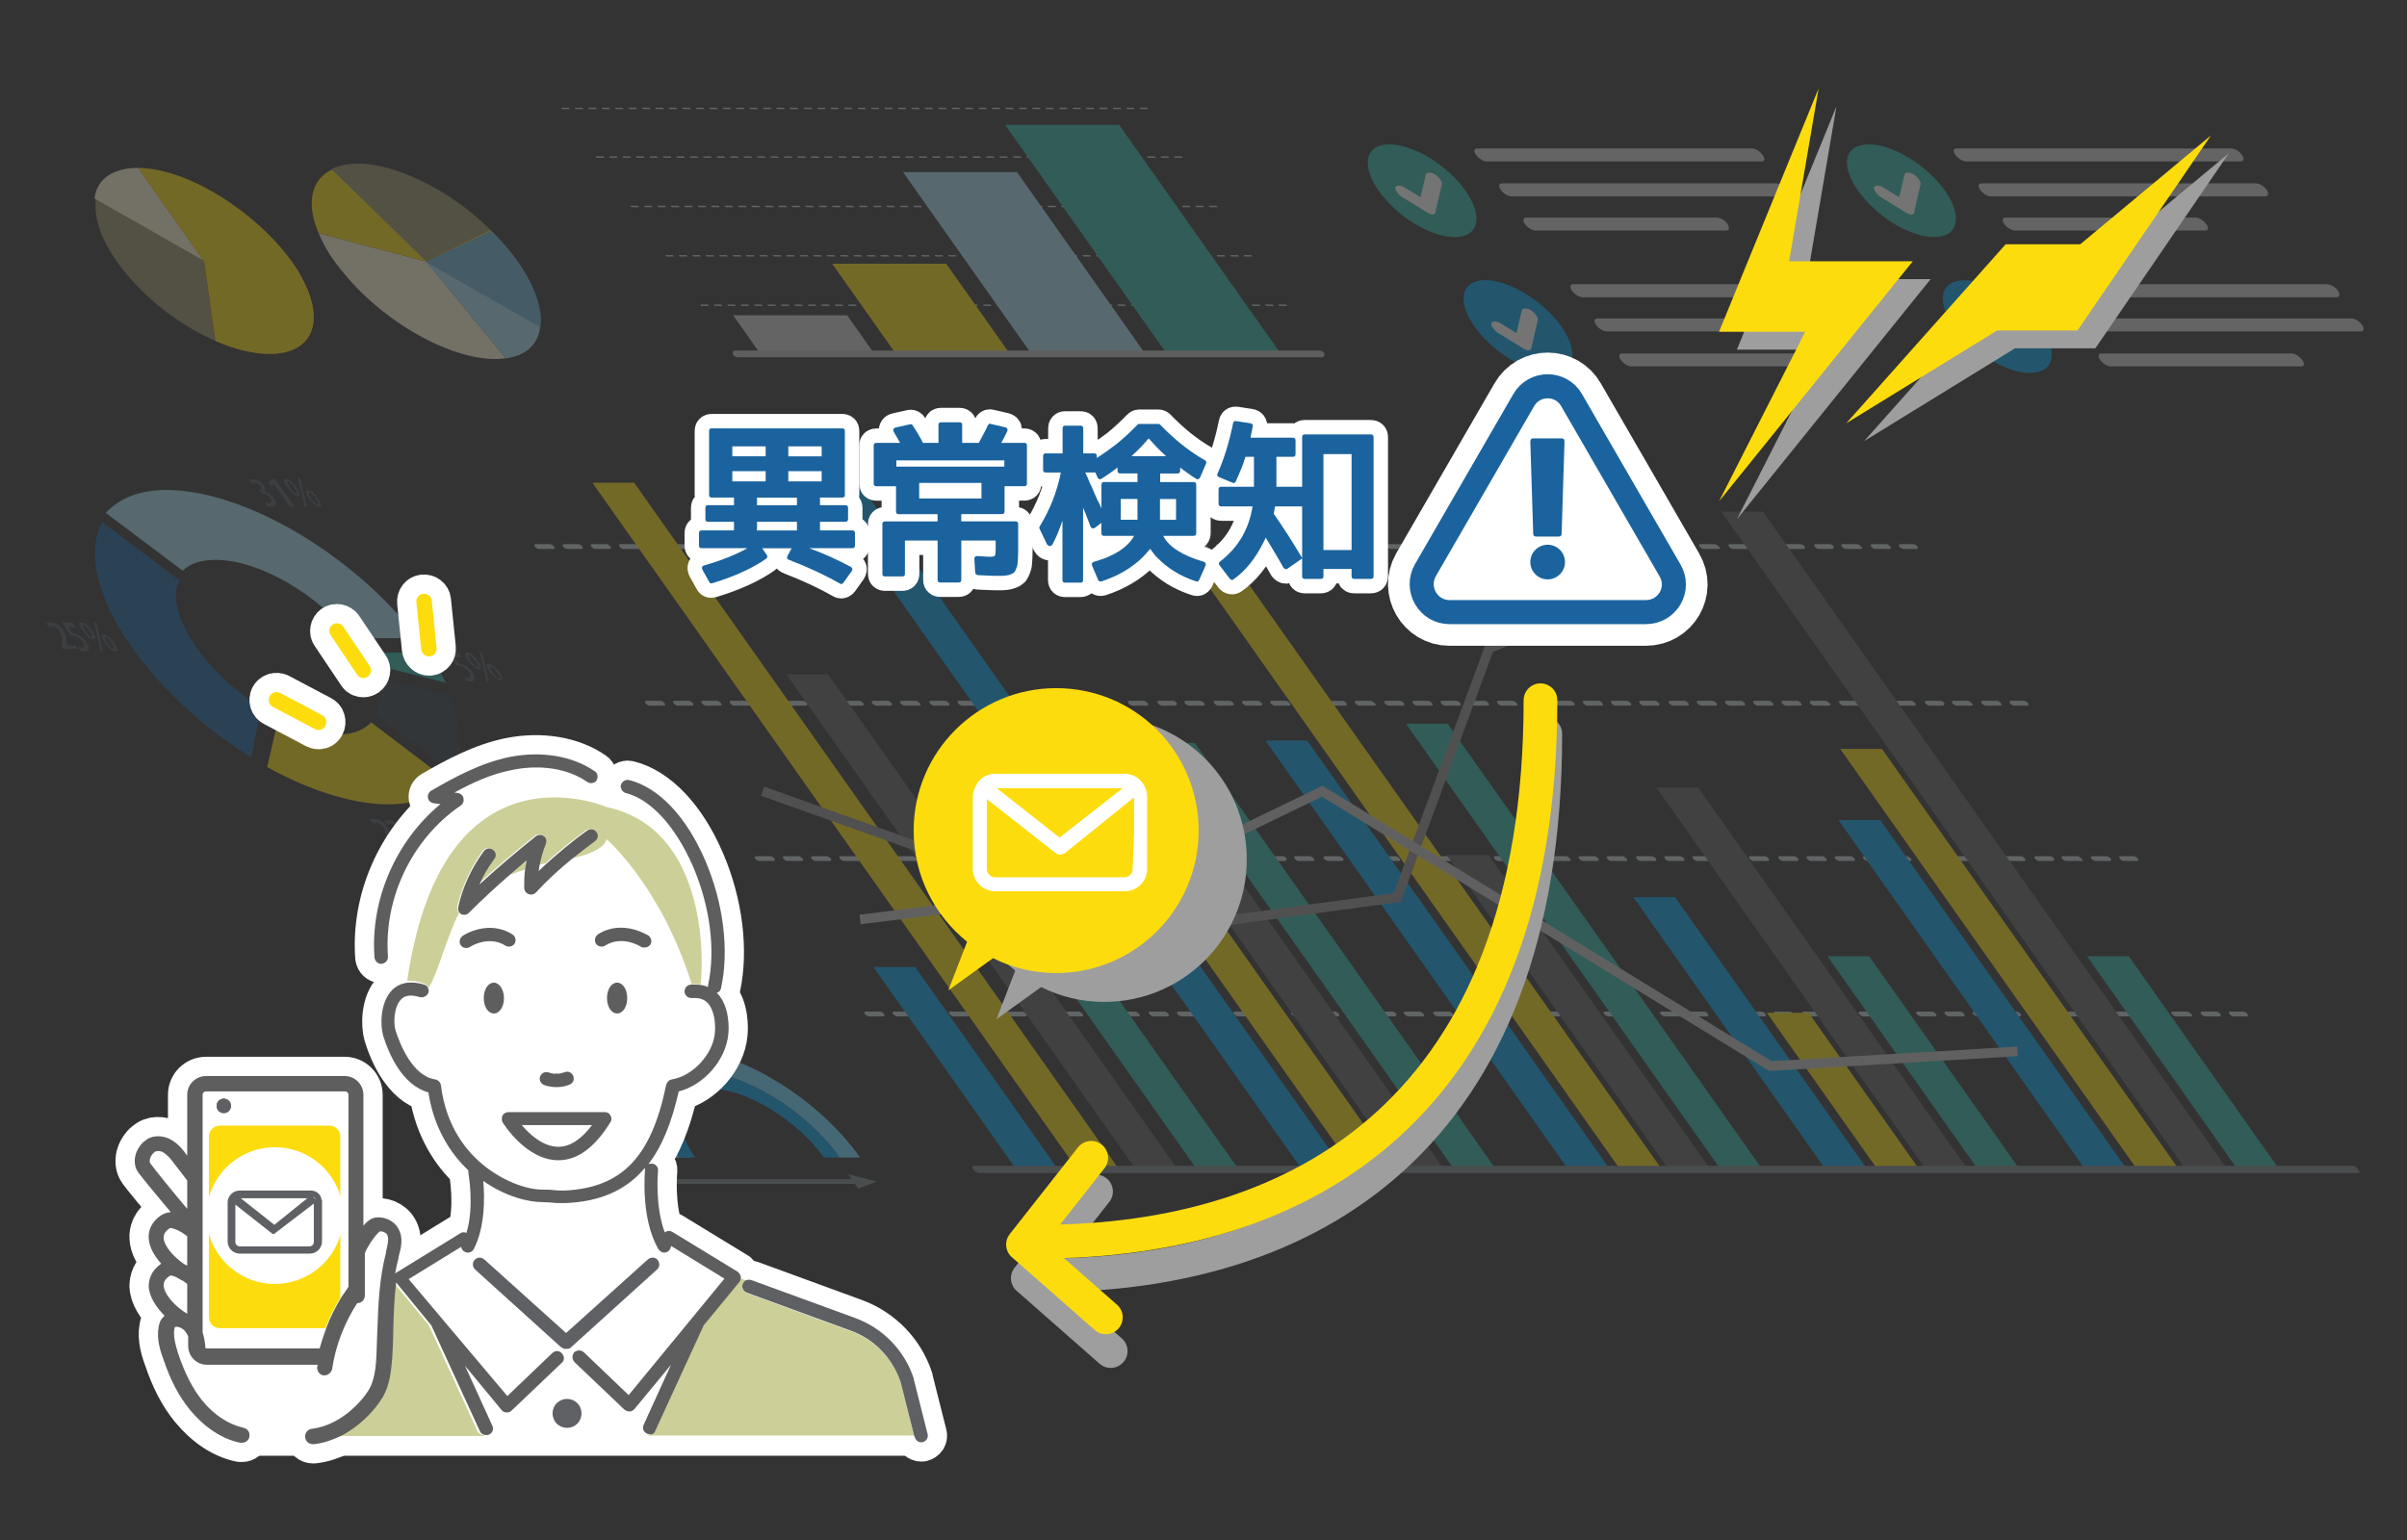 <?xml version="1.0" encoding="UTF-8"?><svg xmlns="http://www.w3.org/2000/svg" viewBox="0 0 500 320"><rect x="0" y="0" width="500" height="320" fill="#333333" stroke="none"/><defs><style>.cls-1{fill:#24618b;}.cls-2,.cls-3,.cls-4,.cls-5,.cls-6,.cls-7,.cls-8,.cls-9,.cls-10,.cls-11{stroke-linecap:round;stroke-linejoin:round;}.cls-2,.cls-4,.cls-5,.cls-6,.cls-7,.cls-10,.cls-12{stroke:#fff;}.cls-2,.cls-4,.cls-7,.cls-10{stroke-width:8px;}.cls-2,.cls-13{fill:#fddc0e;}.cls-3{stroke:#9e9e9e;}.cls-3,.cls-5,.cls-7,.cls-9,.cls-14,.cls-15,.cls-16,.cls-11,.cls-12,.cls-17{fill:none;}.cls-3,.cls-9{stroke-width:7px;}.cls-18,.cls-19,.cls-6{fill:#fff;}.cls-19{stroke:#bcbcbc;stroke-width:.8px;}.cls-19,.cls-16,.cls-17{stroke-miterlimit:2;}.cls-20{fill:#e75b49;}.cls-4,.cls-21,.cls-8{fill:#5e6063;}.cls-22{isolation:isolate;}.cls-5{stroke-width:6px;}.cls-23{fill:#c4cdd0;}.cls-24{fill:#c4cdd1;}.cls-25,.cls-10{fill:#cdcf98;}.cls-26{fill:#a0e8df;}.cls-27{fill:#fcf3d1;}.cls-28{fill:#253e53;}.cls-8,.cls-11{stroke:#5e6063;stroke-width:.6px;}.cls-9{stroke:#fddc0e;}.cls-29{fill:#6ed9ff;}.cls-30{fill:#2eb4a8;}.cls-31{opacity:.32;}.cls-32{fill:#e4452c;}.cls-33{fill:#979065;}.cls-34{fill:#009fe8;}.cls-35{fill:#a5d9eb;}.cls-36{fill:#7c8487;}.cls-15{stroke:#1a639e;stroke-width:5px;}.cls-15,.cls-12{stroke-miterlimit:10;}.cls-37{fill:#ccc;}.cls-38{fill:#6bb4d4;}.cls-39{fill:#6ab5d5;}.cls-40{fill:#303b41;}.cls-16{stroke:#8e8e8e;}.cls-16,.cls-17{stroke-width:2px;}.cls-41{fill:#1a639e;}.cls-42{fill:#fff0a6;}.cls-43{fill:#4d5861;}.cls-44{fill:#fccf4c;}.cls-45{fill:#9e9e9e;}.cls-12{stroke-width:14px;}.cls-17{stroke:#c1c1c1;}.cls-46{fill:#5e5e5e;}</style></defs><g id="_イヤー_2"><g class="cls-31"><g><path class="cls-23" d="M238.39,22.67h-1.39c-.14,0-.24-.15-.24-.15l.03-.15h1.39c.14,0,.24,.15,.24,.15,0,0,.1,.15-.03,.15Zm-2.79,0h-1.39c-.14,0-.24-.15-.24-.15l.03-.15h1.39c.14,0,.24,.15,.24,.15,0,0,.1,.15-.03,.15Zm-2.79,0h-1.39c-.14,0-.24-.15-.24-.15l.03-.15h1.39c.14,0,.24,.15,.24,.15,0,0,.1,.15-.03,.15Zm-2.79,0h-1.39c-.14,0-.24-.15-.24-.15l.03-.15h1.39c.14,0,.24,.15,.24,.15,0,0,.1,.15-.03,.15Zm-2.79,0h-1.39c-.14,0-.24-.15-.24-.15l.03-.15h1.39c.14,0,.24,.15,.24,.15,0,0,.1,.15-.03,.15Zm-2.79,0h-1.39c-.14,0-.24-.15-.24-.15l.03-.15h1.39c.14,0,.24,.15,.24,.15,0,0,.1,.15-.03,.15Zm-2.79,0h-1.39c-.14,0-.24-.15-.24-.15l.03-.15h1.39c.14,0,.24,.15,.24,.15,0,0,.1,.15-.03,.15Zm-2.79,0h-1.39c-.14,0-.24-.15-.24-.15l.03-.15h1.39c.14,0,.24,.15,.24,.15,0,0,.1,.15-.03,.15Zm-2.79,0h-1.39c-.14,0-.24-.15-.24-.15l.03-.15h1.39c.14,0,.24,.15,.24,.15,0,0,.1,.15-.03,.15Zm-2.79,0h-1.39c-.14,0-.24-.15-.24-.15l.03-.15h1.39c.14,0,.24,.15,.24,.15,0,0,.1,.15-.03,.15Zm-2.79,0h-1.39c-.14,0-.24-.15-.24-.15l.03-.15h1.39c.14,0,.24,.15,.24,.15,0,0,.1,.15-.03,.15Zm-2.79,0h-1.39c-.14,0-.24-.15-.24-.15l.03-.15h1.39c.14,0,.24,.15,.24,.15,0,0,.1,.15-.03,.15Zm-2.79,0h-1.39c-.14,0-.24-.15-.24-.15l.03-.15h1.39c.14,0,.24,.15,.24,.15,0,0,.1,.15-.03,.15Zm-2.79,0h-1.39c-.14,0-.24-.15-.24-.15l.03-.15h1.39c.14,0,.24,.15,.24,.15,0,0,.1,.15-.03,.15Zm-2.79,0h-1.39c-.14,0-.24-.15-.24-.15l.03-.15h1.39c.14,0,.24,.15,.24,.15,0,0,.1,.15-.03,.15Zm-2.79,0h-1.39c-.14,0-.24-.15-.24-.15l.03-.15h1.39c.14,0,.24,.15,.24,.15,0,0,.1,.15-.03,.15Zm-2.79,0h-1.39c-.14,0-.24-.15-.24-.15l.03-.15h1.39c.14,0,.24,.15,.24,.15,0,0,.1,.15-.03,.15Zm-2.79,0h-1.39c-.14,0-.24-.15-.24-.15l.03-.15h1.39c.14,0,.24,.15,.24,.15,0,0,.1,.15-.03,.15Zm-2.79,0h-1.39c-.14,0-.24-.15-.24-.15l.03-.15h1.39c.14,0,.24,.15,.24,.15l-.03,.15Zm-2.79,0h-1.39c-.14,0-.24-.15-.24-.15l.03-.15h1.39c.14,0,.24,.15,.24,.15l-.03,.15Zm-2.79,0h-1.39c-.14,0-.24-.15-.24-.15l.03-.15h1.39c.14,0,.24,.15,.24,.15l-.03,.15Zm-2.79,0h-1.39c-.14,0-.24-.15-.24-.15l.03-.15h1.39c.14,0,.24,.15,.24,.15l-.03,.15Zm-2.79,0h-1.39c-.14,0-.24-.15-.24-.15-.1-.15,.03-.15,.03-.15h1.39c.14,0,.24,.15,.24,.15l-.03,.15Zm-2.79,0h-1.39c-.14,0-.24-.15-.24-.15-.1-.15,.03-.15,.03-.15h1.39c.14,0,.24,.15,.24,.15l-.03,.15Zm-2.79,0h-1.39c-.14,0-.24-.15-.24-.15-.1-.15,.03-.15,.03-.15h1.39c.14,0,.24,.15,.24,.15l-.03,.15Zm-2.79,0h-1.39c-.14,0-.24-.15-.24-.15-.1-.15,.03-.15,.03-.15h1.39c.14,0,.24,.15,.24,.15l-.03,.15Zm-2.93,0h-1.39c-.14,0-.24-.15-.24-.15-.1-.15,.03-.15,.03-.15h1.39c.14,0,.24,.15,.24,.15,.14,0,.1,.15-.03,.15Zm-2.79,0h-1.39c-.14,0-.24-.15-.24-.15-.1-.15,.03-.15,.03-.15h1.39c.14,0,.24,.15,.24,.15,.14,0,.1,.15-.03,.15Zm-2.79,0h-1.39c-.14,0-.24-.15-.24-.15-.1-.15,.03-.15,.03-.15h1.39c.14,0,.24,.15,.24,.15,.14,0,.1,.15-.03,.15Zm-2.79,0h-1.39c-.14,0-.24-.15-.24-.15-.1-.15,.03-.15,.03-.15h1.39c.14,0,.24,.15,.24,.15,.14,0,.1,.15-.03,.15Zm-2.79,0h-1.39c-.14,0-.24-.15-.24-.15-.1-.15,.03-.15,.03-.15h1.39c.14,0,.24,.15,.24,.15,.14,0,.1,.15-.03,.15Zm-2.79,0h-1.39c-.14,0-.24-.15-.24-.15-.1-.15,.03-.15,.03-.15h1.39c.14,0,.24,.15,.24,.15,.14,0,.1,.15-.03,.15Zm-2.79,0h-1.39c-.14,0-.24-.15-.24-.15-.1-.15,.03-.15,.03-.15h1.39c.14,0,.24,.15,.24,.15,.14,0,.1,.15-.03,.15Zm-2.79,0h-1.39c-.14,0-.24-.15-.24-.15-.1-.15,.03-.15,.03-.15h1.39c.14,0,.24,.15,.24,.15,.14,0,.1,.15-.03,.15Zm-2.79,0h-1.39c-.14,0-.24-.15-.24-.15-.1-.15,.03-.15,.03-.15h1.39c.14,0,.24,.15,.24,.15,0,0,.1,.15-.03,.15Zm-2.79,0h-1.39c-.14,0-.24-.15-.24-.15-.1-.15,.03-.15,.03-.15h1.39c.14,0,.24,.15,.24,.15,0,0,.1,.15-.03,.15Zm-2.79,0h-1.39c-.14,0-.24-.15-.24-.15-.1-.15,.03-.15,.03-.15h1.39c.14,0,.24,.15,.24,.15,0,0,.1,.15-.03,.15Zm-2.79,0h-1.39c-.14,0-.24-.15-.24-.15-.1-.15,.03-.15,.03-.15h1.39c.14,0,.24,.15,.24,.15,0,0,.1,.15-.03,.15Zm-2.79,0h-1.39c-.14,0-.24-.15-.24-.15-.1-.15,.03-.15,.03-.15h1.39c.14,0,.24,.15,.24,.15,0,0,.1,.15-.03,.15Zm-2.79,0h-1.39c-.14,0-.24-.15-.24-.15-.1-.15,.03-.15,.03-.15h1.39c.14,0,.24,.15,.24,.15,0,0,.1,.15-.03,.15Zm-2.79,0h-1.39c-.14,0-.24-.15-.24-.15-.1-.15,.03-.15,.03-.15h1.39c.14,0,.24,.15,.24,.15,0,0,.1,.15-.03,.15Zm-2.79,0h-1.39c-.14,0-.24-.15-.24-.15-.1-.15,.03-.15,.03-.15h1.39c.14,0,.24,.15,.24,.15,0,0,.1,.15-.03,.15Zm-2.79,0h-1.39c-.14,0-.24-.15-.24-.15-.1-.15,.03-.15,.03-.15h1.39c.14,0,.24,.15,.24,.15,0,0,.1,.15-.03,.15Zm-2.79,0h-1.39c-.14,0-.24-.15-.24-.15-.1-.15,.03-.15,.03-.15h1.39c.14,0,.24,.15,.24,.15,0,0,.1,.15-.03,.15Z"/><path class="cls-23" d="M245.53,32.79h-1.39c-.14,0-.24-.15-.24-.15-.1-.15,.03-.15,.03-.15h1.39c.14,0,.24,.15,.24,.15,.24,.15,.1,.15-.03,.15Zm-2.79,0h-1.39c-.14,0-.24-.15-.24-.15-.1-.15,.03-.15,.03-.15h1.39c.14,0,.24,.15,.24,.15,.24,.15,.1,.15-.03,.15Zm-2.79,0h-1.39c-.14,0-.24-.15-.24-.15-.1-.15,.03-.15,.03-.15h1.39c.14,0,.24,.15,.24,.15,.24,.15,.1,.15-.03,.15Zm-2.79,0h-1.39c-.14,0-.24-.15-.24-.15-.1-.15,.03-.15,.03-.15h1.39c.14,0,.24,.15,.24,.15,.24,.15,.1,.15-.03,.15Zm-2.79,0h-1.39c-.14,0-.24-.15-.24-.15-.1-.15,.03-.15,.03-.15h1.39c.14,0,.24,.15,.24,.15,.24,.15,.1,.15-.03,.15Zm-2.79,0h-1.39c-.14,0-.24-.15-.24-.15-.1-.15,.03-.15,.03-.15h1.39c.14,0,.24,.15,.24,.15q.1,.15-.03,.15Zm-2.79,0h-1.39c-.14,0-.24-.15-.24-.15-.1-.15,.03-.15,.03-.15h1.39c.14,0,.24,.15,.24,.15q.1,.15-.03,.15Zm-2.79,0h-1.39c-.14,0-.24-.15-.24-.15-.1-.15,.03-.15,.03-.15h1.39c.14,0,.24,.15,.24,.15q.1,.15-.03,.15Zm-2.79,0h-1.39c-.14,0-.24-.15-.24-.15-.1-.15,.03-.15,.03-.15h1.39c.14,0,.24,.15,.24,.15q.1,.15-.03,.15Zm-2.79,0h-1.39c-.14,0-.24-.15-.24-.15-.1-.15,.03-.15,.03-.15h1.39c.14,0,.24,.15,.24,.15q.1,.15-.03,.15Zm-2.79,0h-1.39c-.14,0-.24-.15-.24-.15-.1-.15,.03-.15,.03-.15h1.39c.14,0,.24,.15,.24,.15q.1,.15-.03,.15Zm-2.79,0h-1.39c-.14,0-.24-.15-.24-.15-.1-.15,.03-.15,.03-.15h1.39c.14,0,.24,.15,.24,.15q.1,.15-.03,.15Zm-2.79,0h-1.39c-.14,0-.24-.15-.24-.15-.1-.15,.03-.15,.03-.15h1.39c.14,0,.24,.15,.24,.15q.1,.15-.03,.15Zm-2.79,0h-1.39c-.14,0-.24-.15-.24-.15-.1-.15,.03-.15,.03-.15h1.39c.14,0,.24,.15,.24,.15q.1,.15-.03,.15Zm-2.79,0h-1.39c-.14,0-.24-.15-.24-.15-.1-.15,.03-.15,.03-.15h1.39c.14,0,.24,.15,.24,.15q.1,.15-.03,.15Zm-2.79,0h-1.39c-.14,0-.24-.15-.24-.15-.1-.15,.03-.15,.03-.15h1.39c.14,0,.24,.15,.24,.15q.1,.15-.03,.15Zm-2.79,0h-1.39c-.14,0-.24-.15-.24-.15-.1-.15,.03-.15,.03-.15h1.39c.14,0,.24,.15,.24,.15q.1,.15-.03,.15Zm-2.79,0h-1.39c-.14,0-.24-.15-.24-.15-.1-.15,.03-.15,.03-.15h1.39c.14,0,.24,.15,.24,.15q.1,.15-.03,.15Zm-2.79,0h-1.39c-.14,0-.24-.15-.24-.15-.1-.15,.03-.15,.03-.15h1.39c.14,0,.24,.15,.24,.15,.1,.15-.03,.15-.03,.15Zm-2.79,0h-1.39c-.14,0-.24-.15-.24-.15-.1-.15,.03-.15,.03-.15h1.39c.14,0,.24,.15,.24,.15,.1,.15-.03,.15-.03,.15Zm-2.79,0h-1.39c-.14,0-.24-.15-.24-.15-.1-.15,.03-.15,.03-.15h1.39c.14,0,.24,.15,.24,.15,.1,.15-.03,.15-.03,.15Zm-2.79,0h-1.39c-.14,0-.24-.15-.24-.15-.1-.15,.03-.15,.03-.15h1.39c.14,0,.24,.15,.24,.15,.1,.15-.03,.15-.03,.15Zm-2.79,0h-1.39c-.14,0-.24-.15-.24-.15-.1-.15,.03-.15,.03-.15h1.39c.14,0,.24,.15,.24,.15,.1,.15-.03,.15-.03,.15Zm-2.79,0h-1.39c-.14,0-.24-.15-.24-.15-.1-.15,.03-.15,.03-.15h1.39c.14,0,.24,.15,.24,.15,.1,.15-.03,.15-.03,.15Zm-2.79,0h-1.39c-.14,0-.24-.15-.24-.15-.1-.15,.03-.15,.03-.15h1.39c.14,0,.24,.15,.24,.15,.1,.15-.03,.15-.03,.15Zm-2.79,0h-1.39c-.14,0-.24-.15-.24-.15-.1-.15,.03-.15,.03-.15h1.39c.14,0,.24,.15,.24,.15,.1,.15-.03,.15-.03,.15Zm-2.93,0h-1.39c-.14,0-.24-.15-.24-.15-.1-.15,.03-.15,.03-.15h1.39c.14,0,.24,.15,.24,.15,.24,.15,.1,.15-.03,.15Zm-2.79,0h-1.39c-.14,0-.24-.15-.24-.15-.1-.15,.03-.15,.03-.15h1.39c.14,0,.24,.15,.24,.15,.24,.15,.1,.15-.03,.15Zm-2.79,0h-1.39c-.14,0-.24-.15-.24-.15-.1-.15,.03-.15,.03-.15h1.39c.14,0,.24,.15,.24,.15,.24,.15,.1,.15-.03,.15Zm-2.79,0h-1.39c-.14,0-.24-.15-.24-.15-.1-.15,.03-.15,.03-.15h1.39c.14,0,.24,.15,.24,.15,.24,.15,.1,.15-.03,.15Zm-2.79,0h-1.39c-.14,0-.24-.15-.24-.15-.1-.15,.03-.15,.03-.15h1.39c.14,0,.24,.15,.24,.15,.24,.15,.1,.15-.03,.15Zm-2.79,0h-1.39c-.14,0-.24-.15-.24-.15-.1-.15,.03-.15,.03-.15h1.39c.14,0,.24,.15,.24,.15,.24,.15,.1,.15-.03,.15Zm-2.79,0h-1.39c-.14,0-.24-.15-.24-.15-.1-.15,.03-.15,.03-.15h1.39c.14,0,.24,.15,.24,.15,.24,.15,.1,.15-.03,.15Zm-2.79,0h-1.39c-.14,0-.24-.15-.24-.15-.1-.15,.03-.15,.03-.15h1.39c.14,0,.24,.15,.24,.15,.24,.15,.1,.15-.03,.15Zm-2.79,0h-1.39c-.14,0-.24-.15-.24-.15-.1-.15,.03-.15,.03-.15h1.39c.14,0,.24,.15,.24,.15q.1,.15-.03,.15Zm-2.79,0h-1.39c-.14,0-.24-.15-.24-.15-.1-.15,.03-.15,.03-.15h1.39c.14,0,.24,.15,.24,.15q.1,.15-.03,.15Zm-2.79,0h-1.39c-.14,0-.24-.15-.24-.15-.1-.15,.03-.15,.03-.15h1.39c.14,0,.24,.15,.24,.15q.1,.15-.03,.15Zm-2.79,0h-1.39c-.14,0-.24-.15-.24-.15-.1-.15,.03-.15,.03-.15h1.39c.14,0,.24,.15,.24,.15q.1,.15-.03,.15Zm-2.79,0h-1.39c-.14,0-.24-.15-.24-.15-.1-.15,.03-.15,.03-.15h1.39c.14,0,.24,.15,.24,.15q.1,.15-.03,.15Zm-2.79,0h-1.39c-.14,0-.24-.15-.24-.15-.1-.15,.03-.15,.03-.15h1.39c.14,0,.24,.15,.24,.15q.1,.15-.03,.15Zm-2.79,0h-1.39c-.14,0-.24-.15-.24-.15-.1-.15,.03-.15,.03-.15h1.39c.14,0,.24,.15,.24,.15q.1,.15-.03,.15Zm-2.79,0h-1.39c-.14,0-.24-.15-.24-.15-.1-.15,.03-.15,.03-.15h1.39c.14,0,.24,.15,.24,.15q.1,.15-.03,.15Zm-2.79,0h-1.39c-.14,0-.24-.15-.24-.15-.1-.15,.03-.15,.03-.15h1.39c.14,0,.24,.15,.24,.15q.1,.15-.03,.15Zm-2.79,0h-1.39c-.14,0-.24-.15-.24-.15-.1-.15,.03-.15,.03-.15h1.39c.14,0,.24,.15,.24,.15q.1,.15-.03,.15Z"/><path class="cls-23" d="M252.77,43.05h-1.39c-.14,0-.24-.15-.24-.15-.1-.15,.03-.15,.03-.15h1.39c.14,0,.24,.15,.24,.15,.24,.15,.1,.15-.03,.15Zm-2.79,0h-1.39c-.14,0-.24-.15-.24-.15-.1-.15,.03-.15,.03-.15h1.39c.14,0,.24,.15,.24,.15,.24,.15,.1,.15-.03,.15Zm-2.79,0h-1.39c-.14,0-.24-.15-.24-.15-.1-.15,.03-.15,.03-.15h1.39c.14,0,.24,.15,.24,.15,.24,.15,.1,.15-.03,.15Zm-2.79,0h-1.39c-.14,0-.24-.15-.24-.15-.1-.15,.03-.15,.03-.15h1.39c.14,0,.24,.15,.24,.15,.24,.15,.1,.15-.03,.15Zm-2.79,0h-1.39c-.14,0-.24-.15-.24-.15-.1-.15,.03-.15,.03-.15h1.39c.14,0,.24,.15,.24,.15,.24,.15,.1,.15-.03,.15Zm-2.79,0h-1.39c-.14,0-.24-.15-.24-.15-.1-.15,.03-.15,.03-.15h1.39c.14,0,.24,.15,.24,.15q.1,.15-.03,.15Zm-2.79,0h-1.39c-.14,0-.24-.15-.24-.15-.1-.15,.03-.15,.03-.15h1.39c.14,0,.24,.15,.24,.15q.1,.15-.03,.15Zm-2.79,0h-1.39c-.14,0-.24-.15-.24-.15-.1-.15,.03-.15,.03-.15h1.39c.14,0,.24,.15,.24,.15q.1,.15-.03,.15Zm-2.79,0h-1.39c-.14,0-.24-.15-.24-.15-.1-.15,.03-.15,.03-.15h1.39c.14,0,.24,.15,.24,.15q.1,.15-.03,.15Zm-2.79,0h-1.39c-.14,0-.24-.15-.24-.15-.1-.15,.03-.15,.03-.15h1.39c.14,0,.24,.15,.24,.15q.1,.15-.03,.15Zm-2.79,0h-1.39c-.14,0-.24-.15-.24-.15-.1-.15,.03-.15,.03-.15h1.39c.14,0,.24,.15,.24,.15q.1,.15-.03,.15Zm-2.79,0h-1.39c-.14,0-.24-.15-.24-.15-.1-.15,.03-.15,.03-.15h1.39c.14,0,.24,.15,.24,.15q.1,.15-.03,.15Zm-2.79,0h-1.39c-.14,0-.24-.15-.24-.15-.1-.15,.03-.15,.03-.15h1.39c.14,0,.24,.15,.24,.15q.1,.15-.03,.15Zm-2.79,0h-1.39c-.14,0-.24-.15-.24-.15-.1-.15,.03-.15,.03-.15h1.39c.14,0,.24,.15,.24,.15q.1,.15-.03,.15Zm-2.79,0h-1.39c-.14,0-.24-.15-.24-.15-.1-.15,.03-.15,.03-.15h1.39c.14,0,.24,.15,.24,.15q.1,.15-.03,.15Zm-2.79,0h-1.39c-.14,0-.24-.15-.24-.15-.1-.15,.03-.15,.03-.15h1.39c.14,0,.24,.15,.24,.15q.1,.15-.03,.15Zm-2.79,0h-1.39c-.14,0-.24-.15-.24-.15-.1-.15,.03-.15,.03-.15h1.39c.14,0,.24,.15,.24,.15q.1,.15-.03,.15Zm-2.79,0h-1.39c-.14,0-.24-.15-.24-.15-.1-.15,.03-.15,.03-.15h1.39c.14,0,.24,.15,.24,.15q.1,.15-.03,.15Zm-2.79,0h-1.39c-.14,0-.24-.15-.24-.15-.1-.15,.03-.15,.03-.15h1.39c.14,0,.24,.15,.24,.15,.1,.15-.03,.15-.03,.15Zm-2.79,0h-1.39c-.14,0-.24-.15-.24-.15-.1-.15,.03-.15,.03-.15h1.39c.14,0,.24,.15,.24,.15,.1,.15-.03,.15-.03,.15Zm-2.79,0h-1.39c-.14,0-.24-.15-.24-.15-.1-.15,.03-.15,.03-.15h1.39c.14,0,.24,.15,.24,.15,.1,.15-.03,.15-.03,.15Zm-2.79,0h-1.39c-.14,0-.24-.15-.24-.15-.1-.15,.03-.15,.03-.15h1.39c.14,0,.24,.15,.24,.15,.1,.15-.03,.15-.03,.15Zm-2.79,0h-1.39c-.14,0-.24-.15-.24-.15-.1-.15,.03-.15,.03-.15h1.39c.14,0,.24,.15,.24,.15,.1,.15-.03,.15-.03,.15Zm-2.79,0h-1.39c-.14,0-.24-.15-.24-.15-.1-.15,.03-.15,.03-.15h1.39c.14,0,.24,.15,.24,.15,.1,.15-.03,.15-.03,.15Zm-2.79,0h-1.39c-.14,0-.24-.15-.24-.15-.1-.15,.03-.15,.03-.15h1.39c.14,0,.24,.15,.24,.15,.1,.15-.03,.15-.03,.15Zm-2.79,0h-1.39c-.14,0-.24-.15-.24-.15-.1-.15,.03-.15,.03-.15h1.39c.14,0,.24,.15,.24,.15,.1,.15-.03,.15-.03,.15Zm-2.93,0h-1.39c-.14,0-.24-.15-.24-.15-.1-.15,.03-.15,.03-.15h1.39c.14,0,.24,.15,.24,.15,.24,.15,.1,.15-.03,.15Zm-2.79,0h-1.39c-.14,0-.24-.15-.24-.15-.1-.15,.03-.15,.03-.15h1.39c.14,0,.24,.15,.24,.15,.24,.15,.1,.15-.03,.15Zm-2.79,0h-1.39c-.14,0-.24-.15-.24-.15-.1-.15,.03-.15,.03-.15h1.39c.14,0,.24,.15,.24,.15,.24,.15,.1,.15-.03,.15Zm-2.79,0h-1.39c-.14,0-.24-.15-.24-.15-.1-.15,.03-.15,.03-.15h1.39c.14,0,.24,.15,.24,.15,.24,.15,.1,.15-.03,.15Zm-2.79,0h-1.39c-.14,0-.24-.15-.24-.15-.1-.15,.03-.15,.03-.15h1.39c.14,0,.24,.15,.24,.15,.24,.15,.1,.15-.03,.15Zm-2.79,0h-1.39c-.14,0-.24-.15-.24-.15-.1-.15,.03-.15,.03-.15h1.39c.14,0,.24,.15,.24,.15,.24,.15,.1,.15-.03,.15Zm-2.79,0h-1.39c-.14,0-.24-.15-.24-.15-.1-.15,.03-.15,.03-.15h1.39c.14,0,.24,.15,.24,.15,.24,.15,.1,.15-.03,.15Zm-2.79,0h-1.39c-.14,0-.24-.15-.24-.15-.1-.15,.03-.15,.03-.15h1.39c.14,0,.24,.15,.24,.15,.24,.15,.1,.15-.03,.15Zm-2.79,0h-1.39c-.14,0-.24-.15-.24-.15-.1-.15,.03-.15,.03-.15h1.39c.14,0,.24,.15,.24,.15q.1,.15-.03,.15Zm-2.79,0h-1.39c-.14,0-.24-.15-.24-.15-.1-.15,.03-.15,.03-.15h1.39c.14,0,.24,.15,.24,.15q.1,.15-.03,.15Zm-2.79,0h-1.39c-.14,0-.24-.15-.24-.15-.1-.15,.03-.15,.03-.15h1.39c.14,0,.24,.15,.24,.15q.1,.15-.03,.15Zm-2.79,0h-1.39c-.14,0-.24-.15-.24-.15-.1-.15,.03-.15,.03-.15h1.39c.14,0,.24,.15,.24,.15q.1,.15-.03,.15Zm-2.79,0h-1.39c-.14,0-.24-.15-.24-.15-.1-.15,.03-.15,.03-.15h1.39c.14,0,.24,.15,.24,.15q.1,.15-.03,.15Zm-2.79,0h-1.39c-.14,0-.24-.15-.24-.15-.1-.15,.03-.15,.03-.15h1.39c.14,0,.24,.15,.24,.15q.1,.15-.03,.15Zm-2.79,0h-1.39c-.14,0-.24-.15-.24-.15-.1-.15,.03-.15,.03-.15h1.39c.14,0,.24,.15,.24,.15q.1,.15-.03,.15Zm-2.79,0h-1.39c-.14,0-.24-.15-.24-.15-.1-.15,.03-.15,.03-.15h1.39c.14,0,.24,.15,.24,.15q.1,.15-.03,.15Zm-2.79,0h-1.39c-.14,0-.24-.15-.24-.15-.1-.15,.03-.15,.03-.15h1.39c.14,0,.24,.15,.24,.15q.1,.15-.03,.15Zm-2.79,0h-1.39c-.14,0-.24-.15-.24-.15-.1-.15,.03-.15,.03-.15h1.39c.14,0,.24,.15,.24,.15q.1,.15-.03,.15Z"/><path class="cls-23" d="M260.02,53.31h-1.39c-.14,0-.24-.15-.24-.15-.1-.15,.03-.15,.03-.15h1.39c.14,0,.24,.15,.24,.15,.24,.15,.1,.15-.03,.15Zm-2.79,0h-1.39c-.14,0-.24-.15-.24-.15-.1-.15,.03-.15,.03-.15h1.39c.14,0,.24,.15,.24,.15,.24,.15,.1,.15-.03,.15Zm-2.79,0h-1.39c-.14,0-.24-.15-.24-.15-.1-.15,.03-.15,.03-.15h1.39c.14,0,.24,.15,.24,.15,.24,.15,.1,.15-.03,.15Zm-2.79,0h-1.39c-.14,0-.24-.15-.24-.15-.1-.15,.03-.15,.03-.15h1.39c.14,0,.24,.15,.24,.15,.24,.15,.1,.15-.03,.15Zm-2.79,0h-1.39c-.14,0-.24-.15-.24-.15-.1-.15,.03-.15,.03-.15h1.39c.14,0,.24,.15,.24,.15,.24,.15,.1,.15-.03,.15Zm-2.79,0h-1.39c-.14,0-.24-.15-.24-.15-.1-.15,.03-.15,.03-.15h1.39c.14,0,.24,.15,.24,.15q.1,.15-.03,.15Zm-2.79,0h-1.39c-.14,0-.24-.15-.24-.15-.1-.15,.03-.15,.03-.15h1.39c.14,0,.24,.15,.24,.15q.1,.15-.03,.15Zm-2.79,0h-1.39c-.14,0-.24-.15-.24-.15-.1-.15,.03-.15,.03-.15h1.39c.14,0,.24,.15,.24,.15q.1,.15-.03,.15Zm-2.79,0h-1.39c-.14,0-.24-.15-.24-.15-.1-.15,.03-.15,.03-.15h1.39c.14,0,.24,.15,.24,.15q.1,.15-.03,.15Zm-2.79,0h-1.39c-.14,0-.24-.15-.24-.15-.1-.15,.03-.15,.03-.15h1.39c.14,0,.24,.15,.24,.15q.1,.15-.03,.15Zm-2.79,0h-1.39c-.14,0-.24-.15-.24-.15-.1-.15,.03-.15,.03-.15h1.39c.14,0,.24,.15,.24,.15q.1,.15-.03,.15Zm-2.79,0h-1.39c-.14,0-.24-.15-.24-.15-.1-.15,.03-.15,.03-.15h1.39c.14,0,.24,.15,.24,.15q.1,.15-.03,.15Zm-2.79,0h-1.39c-.14,0-.24-.15-.24-.15-.1-.15,.03-.15,.03-.15h1.39c.14,0,.24,.15,.24,.15q.1,.15-.03,.15Zm-2.79,0h-1.39c-.14,0-.24-.15-.24-.15-.1-.15,.03-.15,.03-.15h1.39c.14,0,.24,.15,.24,.15q.1,.15-.03,.15Zm-2.79,0h-1.39c-.14,0-.24-.15-.24-.15-.1-.15,.03-.15,.03-.15h1.39c.14,0,.24,.15,.24,.15q.1,.15-.03,.15Zm-2.79,0h-1.39c-.14,0-.24-.15-.24-.15-.1-.15,.03-.15,.03-.15h1.39c.14,0,.24,.15,.24,.15q.1,.15-.03,.15Zm-2.79,0h-1.39c-.14,0-.24-.15-.24-.15-.1-.15,.03-.15,.03-.15h1.39c.14,0,.24,.15,.24,.15q.1,.15-.03,.15Zm-2.79,0h-1.39c-.14,0-.24-.15-.24-.15-.1-.15,.03-.15,.03-.15h1.39c.14,0,.24,.15,.24,.15q.1,.15-.03,.15Zm-2.79,0h-1.39c-.14,0-.24-.15-.24-.15-.1-.15,.03-.15,.03-.15h1.39c.14,0,.24,.15,.24,.15,.1,.15-.03,.15-.03,.15Zm-2.79,0h-1.39c-.14,0-.24-.15-.24-.15-.1-.15,.03-.15,.03-.15h1.39c.14,0,.24,.15,.24,.15,.1,.15-.03,.15-.03,.15Zm-2.79,0h-1.39c-.14,0-.24-.15-.24-.15-.1-.15,.03-.15,.03-.15h1.39c.14,0,.24,.15,.24,.15,.1,.15-.03,.15-.03,.15Zm-2.79,0h-1.39c-.14,0-.24-.15-.24-.15-.1-.15,.03-.15,.03-.15h1.39c.14,0,.24,.15,.24,.15,.1,.15-.03,.15-.03,.15Zm-2.79,0h-1.39c-.14,0-.24-.15-.24-.15-.1-.15,.03-.15,.03-.15h1.39c.14,0,.24,.15,.24,.15,.1,.15-.03,.15-.03,.15Zm-2.79,0h-1.39c-.14,0-.24-.15-.24-.15-.1-.15,.03-.15,.03-.15h1.39c.14,0,.24,.15,.24,.15,.1,.15-.03,.15-.03,.15Zm-2.79,0h-1.39c-.14,0-.24-.15-.24-.15-.1-.15,.03-.15,.03-.15h1.39c.14,0,.24,.15,.24,.15,.1,.15-.03,.15-.03,.15Zm-2.79,0h-1.39c-.14,0-.24-.15-.24-.15-.1-.15,.03-.15,.03-.15h1.39c.14,0,.24,.15,.24,.15,.1,.15-.03,.15-.03,.15Zm-2.93,0h-1.39c-.14,0-.24-.15-.24-.15-.1-.15,.03-.15,.03-.15h1.39c.14,0,.24,.15,.24,.15,.24,.15,.1,.15-.03,.15Zm-2.79,0h-1.39c-.14,0-.24-.15-.24-.15-.1-.15,.03-.15,.03-.15h1.39c.14,0,.24,.15,.24,.15,.24,.15,.1,.15-.03,.15Zm-2.79,0h-1.39c-.14,0-.24-.15-.24-.15-.1-.15,.03-.15,.03-.15h1.39c.14,0,.24,.15,.24,.15,.24,.15,.1,.15-.03,.15Zm-2.79,0h-1.39c-.14,0-.24-.15-.24-.15-.1-.15,.03-.15,.03-.15h1.39c.14,0,.24,.15,.24,.15,.24,.15,.1,.15-.03,.15Zm-2.79,0h-1.39c-.14,0-.24-.15-.24-.15-.1-.15,.03-.15,.03-.15h1.39c.14,0,.24,.15,.24,.15,.24,.15,.1,.15-.03,.15Zm-2.79,0h-1.39c-.14,0-.24-.15-.24-.15-.1-.15,.03-.15,.03-.15h1.39c.14,0,.24,.15,.24,.15,.24,.15,.1,.15-.03,.15Zm-2.79,0h-1.39c-.14,0-.24-.15-.24-.15-.1-.15,.03-.15,.03-.15h1.39c.14,0,.24,.15,.24,.15,.24,.15,.1,.15-.03,.15Zm-2.79,0h-1.39c-.14,0-.24-.15-.24-.15-.1-.15,.03-.15,.03-.15h1.39c.14,0,.24,.15,.24,.15,.24,.15,.1,.15-.03,.15Zm-2.79,0h-1.39c-.14,0-.24-.15-.24-.15-.1-.15,.03-.15,.03-.15h1.39c.14,0,.24,.15,.24,.15q.1,.15-.03,.15Zm-2.79,0h-1.39c-.14,0-.24-.15-.24-.15-.1-.15,.03-.15,.03-.15h1.39c.14,0,.24,.15,.24,.15q.1,.15-.03,.15Zm-2.79,0h-1.39c-.14,0-.24-.15-.24-.15-.1-.15,.03-.15,.03-.15h1.39c.14,0,.24,.15,.24,.15q.1,.15-.03,.15Zm-2.79,0h-1.39c-.14,0-.24-.15-.24-.15-.1-.15,.03-.15,.03-.15h1.39c.14,0,.24,.15,.24,.15q.1,.15-.03,.15Zm-2.79,0h-1.39c-.14,0-.24-.15-.24-.15-.1-.15,.03-.15,.03-.15h1.39c.14,0,.24,.15,.24,.15q.1,.15-.03,.15Zm-2.79,0h-1.39c-.14,0-.24-.15-.24-.15-.1-.15,.03-.15,.03-.15h1.39c.14,0,.24,.15,.24,.15q.1,.15-.03,.15Zm-2.79,0h-1.39c-.14,0-.24-.15-.24-.15-.1-.15,.03-.15,.03-.15h1.39c.14,0,.24,.15,.24,.15q.1,.15-.03,.15Zm-2.79,0h-1.39c-.14,0-.24-.15-.24-.15-.1-.15,.03-.15,.03-.15h1.39c.14,0,.24,.15,.24,.15q.1,.15-.03,.15Zm-2.79,0h-1.39c-.14,0-.24-.15-.24-.15-.1-.15,.03-.15,.03-.15h1.39c.14,0,.24,.15,.24,.15q.1,.15-.03,.15Zm-2.79,0h-1.39c-.14,0-.24-.15-.24-.15-.1-.15,.03-.15,.03-.15h1.39c.14,0,.24,.15,.24,.15q.1,.15-.03,.15Z"/><path class="cls-23" d="M267.26,63.58h-1.39c-.14,0-.24-.15-.24-.15-.1-.15,.03-.15,.03-.15h1.39c.14,0,.24,.15,.24,.15,.14,0,.1,.15-.03,.15Zm-2.79,0h-1.39c-.14,0-.24-.15-.24-.15-.1-.15,.03-.15,.03-.15h1.39c.14,0,.24,.15,.24,.15,.14,0,.1,.15-.03,.15Zm-2.79,0h-1.39c-.14,0-.24-.15-.24-.15-.1-.15,.03-.15,.03-.15h1.39c.14,0,.24,.15,.24,.15,.14,0,.1,.15-.03,.15Zm-2.79,0h-1.39c-.14,0-.24-.15-.24-.15-.1-.15,.03-.15,.03-.15h1.39c.14,0,.24,.15,.24,.15,.14,0,.1,.15-.03,.15Zm-2.79,0h-1.39c-.14,0-.24-.15-.24-.15-.1-.15,.03-.15,.03-.15h1.39c.14,0,.24,.15,.24,.15,.14,0,.1,.15-.03,.15Zm-2.79,0h-1.39c-.14,0-.24-.15-.24-.15-.1-.15,.03-.15,.03-.15h1.39c.14,0,.24,.15,.24,.15,0,0,.1,.15-.03,.15Zm-2.79,0h-1.39c-.14,0-.24-.15-.24-.15-.1-.15,.03-.15,.03-.15h1.39c.14,0,.24,.15,.24,.15,0,0,.1,.15-.03,.15Zm-2.79,0h-1.39c-.14,0-.24-.15-.24-.15-.1-.15,.03-.15,.03-.15h1.39c.14,0,.24,.15,.24,.15,0,0,.1,.15-.03,.15Zm-2.79,0h-1.39c-.14,0-.24-.15-.24-.15-.1-.15,.03-.15,.03-.15h1.39c.14,0,.24,.15,.24,.15,0,0,.1,.15-.03,.15Zm-2.79,0h-1.39c-.14,0-.24-.15-.24-.15-.1-.15,.03-.15,.03-.15h1.39c.14,0,.24,.15,.24,.15,0,0,.1,.15-.03,.15Zm-2.79,0h-1.39c-.14,0-.24-.15-.24-.15-.1-.15,.03-.15,.03-.15h1.39c.14,0,.24,.15,.24,.15,0,0,.1,.15-.03,.15Zm-2.79,0h-1.39c-.14,0-.24-.15-.24-.15-.1-.15,.03-.15,.03-.15h1.39c.14,0,.24,.15,.24,.15,0,0,.1,.15-.03,.15Zm-2.79,0h-1.39c-.14,0-.24-.15-.24-.15-.1-.15,.03-.15,.03-.15h1.39c.14,0,.24,.15,.24,.15,0,0,.1,.15-.03,.15Zm-2.79,0h-1.39c-.14,0-.24-.15-.24-.15-.1-.15,.03-.15,.03-.15h1.39c.14,0,.24,.15,.24,.15,0,0,.1,.15-.03,.15Zm-2.79,0h-1.39c-.14,0-.24-.15-.24-.15-.1-.15,.03-.15,.03-.15h1.39c.14,0,.24,.15,.24,.15,0,0,.1,.15-.03,.15Zm-2.79,0h-1.39c-.14,0-.24-.15-.24-.15-.1-.15,.03-.15,.03-.15h1.39c.14,0,.24,.15,.24,.15,0,0,.1,.15-.03,.15Zm-2.79,0h-1.39c-.14,0-.24-.15-.24-.15-.1-.15,.03-.15,.03-.15h1.39c.14,0,.24,.15,.24,.15,0,0,.1,.15-.03,.15Zm-2.79,0h-1.39c-.14,0-.24-.15-.24-.15-.1-.15,.03-.15,.03-.15h1.39c.14,0,.24,.15,.24,.15,0,0,.1,.15-.03,.15Zm-2.79,0h-1.39c-.14,0-.24-.15-.24-.15-.1-.15,.03-.15,.03-.15h1.39c.14,0,.24,.15,.24,.15l-.03,.15Zm-2.79,0h-1.39c-.14,0-.24-.15-.24-.15-.1-.15,.03-.15,.03-.15h1.39c.14,0,.24,.15,.24,.15l-.03,.15Zm-2.79,0h-1.39c-.14,0-.24-.15-.24-.15-.1-.15,.03-.15,.03-.15h1.39c.14,0,.24,.15,.24,.15l-.03,.15Zm-2.79,0h-1.39c-.14,0-.24-.15-.24-.15-.1-.15,.03-.15,.03-.15h1.39c.14,0,.24,.15,.24,.15l-.03,.15Zm-2.79,0h-1.39c-.14,0-.24-.15-.24-.15l.03-.15h1.39c.14,0,.24,.15,.24,.15l-.03,.15Zm-2.79,0h-1.39c-.14,0-.24-.15-.24-.15l.03-.15h1.39c.14,0,.24,.15,.24,.15l-.03,.15Zm-2.79,0h-1.39c-.14,0-.24-.15-.24-.15l.03-.15h1.39c.14,0,.24,.15,.24,.15l-.03,.15Zm-2.79,0h-1.39c-.14,0-.24-.15-.24-.15l.03-.15h1.39c.14,0,.24,.15,.24,.15l-.03,.15Zm-2.93,0h-1.39c-.14,0-.24-.15-.24-.15l.03-.15h1.39c.14,0,.24,.15,.24,.15,0,0,.1,.15-.03,.15Zm-2.79,0h-1.39c-.14,0-.24-.15-.24-.15l.03-.15h1.39c.14,0,.24,.15,.24,.15,0,0,.1,.15-.03,.15Zm-2.79,0h-1.39c-.14,0-.24-.15-.24-.15l.03-.15h1.39c.14,0,.24,.15,.24,.15,0,0,.1,.15-.03,.15Zm-2.79,0h-1.39c-.14,0-.24-.15-.24-.15l.03-.15h1.39c.14,0,.24,.15,.24,.15,0,0,.1,.15-.03,.15Zm-2.79,0h-1.39c-.14,0-.24-.15-.24-.15l.03-.15h1.39c.14,0,.24,.15,.24,.15,0,0,.1,.15-.03,.15Zm-2.79,0h-1.39c-.14,0-.24-.15-.24-.15l.03-.15h1.39c.14,0,.24,.15,.24,.15,0,0,.1,.15-.03,.15Zm-2.79,0h-1.39c-.14,0-.24-.15-.24-.15l.03-.15h1.39c.14,0,.24,.15,.24,.15,0,0,.1,.15-.03,.15Zm-2.79,0h-1.39c-.14,0-.24-.15-.24-.15l.03-.15h1.39c.14,0,.24,.15,.24,.15,0,0,.1,.15-.03,.15Zm-2.79,0h-1.39c-.14,0-.24-.15-.24-.15l.03-.15h1.39c.14,0,.24,.15,.24,.15,0,0,.1,.15-.03,.15Zm-2.79,0h-1.39c-.14,0-.24-.15-.24-.15l.03-.15h1.39c.14,0,.24,.15,.24,.15,0,0,.1,.15-.03,.15Zm-2.79,0h-1.39c-.14,0-.24-.15-.24-.15l.03-.15h1.39c.14,0,.24,.15,.24,.15,0,0,.1,.15-.03,.15Zm-2.79,0h-1.39c-.14,0-.24-.15-.24-.15l.03-.15h1.39c.14,0,.24,.15,.24,.15,0,0,.1,.15-.03,.15Zm-2.79,0h-1.39c-.14,0-.24-.15-.24-.15l.03-.15h1.39c.14,0,.24,.15,.24,.15,0,0,.1,.15-.03,.15Zm-2.79,0h-1.39c-.14,0-.24-.15-.24-.15l.03-.15h1.39c.14,0,.24,.15,.24,.15,0,0,.1,.15-.03,.15Zm-2.79,0h-1.39c-.14,0-.24-.15-.24-.15l.03-.15h1.39c.14,0,.24,.15,.24,.15,0,0,.1,.15-.03,.15Zm-2.79,0h-1.39c-.14,0-.24-.15-.24-.15l.03-.15h1.39c.14,0,.24,.15,.24,.15,0,0,.1,.15-.03,.15Zm-2.79,0h-1.39c-.14,0-.24-.15-.24-.15l.03-.15h1.39c.14,0,.24,.15,.24,.15,0,0,.1,.15-.03,.15Zm-2.79,0h-1.39c-.14,0-.24-.15-.24-.15l.03-.15h1.39c.14,0,.24,.15,.24,.15,0,0,.1,.15-.03,.15Z"/><polygon class="cls-37" points="152.29 65.51 175.97 65.51 181.75 73.69 158.06 73.69 152.29 65.51"/><polygon class="cls-13" points="172.87 54.8 196.56 54.8 209.89 73.69 186.21 73.69 172.87 54.8"/><polygon class="cls-35" points="187.58 35.76 211.26 35.76 238.03 73.69 214.35 73.69 187.58 35.76"/><polygon class="cls-30" points="208.79 25.94 232.48 25.94 266.18 73.69 242.49 73.69 208.79 25.94"/><path class="cls-19" d="M274.5,73.84h-121.35c-.14,0-.38-.15-.49-.3s-.07-.3,.07-.3h121.49c.14,0,.38,.15,.49,.3,.07,.3-.07,.3-.21,.3Z"/></g><g><path class="cls-33" d="M42.41,54.34l2.33,16.49c-12.5-5.42-23.71-17.4-24.8-26.44-.76-5.87,2.4-9.49,8.75-9.49l13.71,19.43Z"/><path class="cls-28" d="M88.55,54.34l-22.35-5.87c-4.53-10.62,1.95-16.72,14.29-13.33,7.36,2.03,14.99,6.55,21.36,12.88l-13.31,6.33Z"/><path class="cls-27" d="M88.55,54.34l16.52,20.11c-9.41,1.36-24.52-6.55-33.6-17.62-2.5-2.94-4.04-5.42-5.27-8.36l22.35,5.87Z"/><path class="cls-32" d="M28.7,34.91l13.71,19.43,2.33,16.49c3.07,1.36,5.46,2.03,8.31,2.49,11.06,1.58,15.43-5.42,9.42-16.04-.59-1.13-1.22-2.03-1.86-2.94-7.71-10.62-21.97-19.43-31.91-19.43Z"/><path class="cls-38" d="M88.55,54.34l13.36-6.55c10.88,10.62,13.72,22.14,6.33,25.76-1.16,.45-1.85,.68-3.17,.9l-16.52-20.11Z"/><path class="cls-13" d="M88.55,54.34l-22.35-5.87c-4.53-10.62,1.95-16.72,14.29-13.33,7.36,2.03,14.99,6.55,21.36,12.88l-13.31,6.33Z"/><path class="cls-27" d="M42.25,54.12l-13.55-19.21c-5.29,0-8.56,2.26-9.08,6.33l22.63,12.88Z"/><path class="cls-33" d="M88.55,54.34h0l13.36-6.55c-6.37-6.33-14.21-10.85-21.36-12.88-4.98-1.36-8.84-1.13-11.69,.23l19.69,19.21Z"/><path class="cls-13" d="M28.7,34.91l13.71,19.43,2.33,16.49c3.07,1.36,5.46,2.03,8.31,2.49,11.06,1.58,15.43-5.42,9.42-16.04-.59-1.13-1.22-2.03-1.86-2.94-7.71-10.62-21.97-19.43-31.91-19.43Z"/><path class="cls-35" d="M105.07,74.45c1.32-.23,2.22-.45,3.17-.9,2.38-1.13,3.69-3.16,3.84-5.65l-23.38-13.33,16.36,19.88Z"/></g><g><path class="cls-30" d="M304.43,39.63c3.7,5.24,2.84,9.63-2.22,9.63s-12.01-4.23-15.82-9.63c-3.7-5.24-2.84-9.63,2.22-9.63s12.13,4.39,15.82,9.63Z"/><g><path class="cls-18" d="M297.6,44.53c-.32,0-.75-.17-1.31-.51l-5-3.04c-.83-.51-1.55-1.52-1.43-2.03s1.07-.51,1.9,0l5,3.04c.83,.51,1.55,1.52,1.43,2.03-.08,.34-.28,.51-.59,.51Z"/><path class="cls-18" d="M297.6,44.53c-.32,0-.75-.17-1.31-.51-.83-.51-1.55-1.52-1.43-2.03l1.33-5.75c.12-.51,1.07-.51,1.9,0s1.55,1.52,1.43,2.03l-1.33,5.75c-.08,.34-.28,.51-.59,.51Z"/></g><g><path class="cls-40" d="M465.42,33.55h-56.99c-.63,0-1.62-.51-2.22-1.35s-.48-1.35,.31-1.35h56.99c.63,0,1.62,.51,2.22,1.35s.32,1.35-.31,1.35Z"/><path class="cls-37" d="M465.42,33.55h-56.99c-.63,0-1.62-.51-2.22-1.35s-.48-1.35,.31-1.35h56.99c.63,0,1.62,.51,2.22,1.35s.32,1.35-.31,1.35Z"/></g><g><path class="cls-40" d="M470.55,40.81h-56.99c-.63,0-1.62-.51-2.22-1.35-.48-.68-.48-1.35,.31-1.35h56.99c.63,0,1.62,.51,2.22,1.35,.48,.68,.32,1.35-.31,1.35Z"/><path class="cls-37" d="M470.55,40.81h-56.99c-.63,0-1.62-.51-2.22-1.35-.48-.68-.48-1.35,.31-1.35h56.99c.63,0,1.62,.51,2.22,1.35,.48,.68,.32,1.35-.31,1.35Z"/></g><g><path class="cls-40" d="M457.99,47.91h-39.42c-.63,0-1.62-.51-2.22-1.35-.48-.68-.48-1.35,.31-1.35h39.42c.63,0,1.62,.51,2.22,1.35,.6,.85,.48,1.35-.31,1.35Z"/><path class="cls-37" d="M457.99,47.91h-39.42c-.63,0-1.62-.51-2.22-1.35-.48-.68-.48-1.35,.31-1.35h39.42c.63,0,1.62,.51,2.22,1.35,.6,.85,.48,1.35-.31,1.35Z"/></g><path class="cls-30" d="M404.02,39.63c3.7,5.24,2.84,9.63-2.22,9.63s-12.01-4.23-15.82-9.63-2.84-9.63,2.22-9.63,12.13,4.39,15.82,9.63Z"/><g><path class="cls-18" d="M397.03,44.53c-.32,0-.75-.17-1.31-.51l-5-3.04c-.83-.51-1.55-1.52-1.43-2.03s1.07-.51,1.9,0l5,3.04c.83,.51,1.55,1.52,1.43,2.03,.08,.34-.28,.51-.59,.51Z"/><path class="cls-18" d="M397.03,44.53c-.32,0-.75-.17-1.31-.51-.83-.51-1.55-1.52-1.43-2.03l1.33-5.75c.12-.51,1.07-.51,1.9,0,.83,.51,1.55,1.52,1.43,2.03l-1.33,5.75c.08,.34-.28,.51-.59,.51Z"/></g><g><path class="cls-40" d="M365.84,33.55h-56.99c-.63,0-1.62-.51-2.22-1.35s-.48-1.35,.31-1.35h56.99c.63,0,1.62,.51,2.22,1.35s.48,1.35-.31,1.35Z"/><path class="cls-37" d="M365.84,33.55h-56.99c-.63,0-1.62-.51-2.22-1.35s-.48-1.35,.31-1.35h56.99c.63,0,1.62,.51,2.22,1.35s.48,1.35-.31,1.35Z"/></g><g><path class="cls-40" d="M370.97,40.81h-56.99c-.63,0-1.62-.51-2.22-1.35-.48-.68-.48-1.35,.31-1.35h56.99c.63,0,1.62,.51,2.22,1.35,.48,.68,.48,1.35-.31,1.35Z"/><path class="cls-37" d="M370.97,40.81h-56.99c-.63,0-1.62-.51-2.22-1.35-.48-.68-.48-1.35,.31-1.35h56.99c.63,0,1.62,.51,2.22,1.35,.48,.68,.48,1.35-.31,1.35Z"/></g><g><path class="cls-40" d="M358.57,47.91h-39.58c-.63,0-1.62-.51-2.22-1.35-.48-.68-.48-1.35,.31-1.35h39.58c.63,0,1.62,.51,2.22,1.35,.44,.85,.32,1.35-.31,1.35Z"/><path class="cls-37" d="M358.57,47.91h-39.58c-.63,0-1.62-.51-2.22-1.35-.48-.68-.48-1.35,.31-1.35h39.58c.63,0,1.62,.51,2.22,1.35,.44,.85,.32,1.35-.31,1.35Z"/></g><g><path class="cls-40" d="M385.76,61.77h-56.99c-.63,0-1.62-.51-2.22-1.35-.48-.68-.48-1.35,.31-1.35h56.99c.63,0,1.62,.51,2.22,1.35,.48,.68,.48,1.35-.31,1.35Z"/><path class="cls-37" d="M385.76,61.77h-56.99c-.63,0-1.62-.51-2.22-1.35-.48-.68-.48-1.35,.31-1.35h56.99c.63,0,1.62,.51,2.22,1.35,.48,.68,.48,1.35-.31,1.35Z"/></g><g><path class="cls-40" d="M390.77,68.87h-56.99c-.63,0-1.62-.51-2.22-1.35-.48-.68-.48-1.35,.31-1.35h56.99c.63,0,1.62,.51,2.22,1.35s.48,1.35-.31,1.35Z"/><path class="cls-37" d="M390.77,68.87h-56.99c-.63,0-1.62-.51-2.22-1.35-.48-.68-.48-1.35,.31-1.35h56.99c.63,0,1.62,.51,2.22,1.35s.48,1.35-.31,1.35Z"/></g><path class="cls-37" d="M378.49,76.14h-39.58c-.63,0-1.62-.51-2.22-1.35-.48-.68-.48-1.35,.31-1.35h39.58c.63,0,1.62,.51,2.22,1.35,.44,.85,.32,1.35-.31,1.35Z"/><ellipse class="cls-34" cx="315.33" cy="67.86" rx="6.52" ry="13.34" transform="translate(69.34 276.49) rotate(-52.45)"/><g><path class="cls-18" d="M317.53,72.76c-.32,0-.75-.17-1.31-.51l-5-3.04c-.83-.51-1.55-1.52-1.43-2.03,.12-.51,1.07-.51,1.9,0l5,3.04c.83,.51,1.55,1.52,1.43,2.03-.08,.34-.28,.51-.59,.51Z"/><path class="cls-18" d="M317.53,72.76c-.32,0-.75-.17-1.31-.51-.83-.51-1.55-1.52-1.43-2.03l1.33-5.75c.12-.51,1.07-.51,1.9,0s1.55,1.52,1.43,2.03l-1.33,5.75c-.08,.34-.28,.51-.59,.51Z"/></g><g><path class="cls-40" d="M485.35,61.77h-56.99c-.63,0-1.62-.51-2.22-1.35-.48-.68-.48-1.35,.31-1.35h56.99c.63,0,1.62,.51,2.22,1.35,.48,.68,.32,1.35-.31,1.35Z"/><path class="cls-37" d="M485.35,61.77h-56.99c-.63,0-1.62-.51-2.22-1.35-.48-.68-.48-1.35,.31-1.35h56.99c.63,0,1.62,.51,2.22,1.35,.48,.68,.32,1.35-.31,1.35Z"/></g><g><path class="cls-40" d="M490.36,68.87h-56.99c-.63,0-1.62-.51-2.22-1.35-.48-.68-.48-1.35,.31-1.35h56.99c.63,0,1.62,.51,2.22,1.35,.6,.85,.32,1.35-.31,1.35Z"/><path class="cls-37" d="M490.36,68.87h-56.99c-.63,0-1.62-.51-2.22-1.35-.48-.68-.48-1.35,.31-1.35h56.99c.63,0,1.62,.51,2.22,1.35,.6,.85,.32,1.35-.31,1.35Z"/></g><g><path class="cls-40" d="M477.91,76.14h-39.42c-.63,0-1.62-.51-2.22-1.35-.48-.68-.48-1.35,.31-1.35h39.42c.63,0,1.62,.51,2.22,1.35,.6,.85,.48,1.35-.31,1.35Z"/><path class="cls-37" d="M477.91,76.14h-39.42c-.63,0-1.62-.51-2.22-1.35-.48-.68-.48-1.35,.31-1.35h39.42c.63,0,1.62,.51,2.22,1.35,.6,.85,.48,1.35-.31,1.35Z"/></g><path class="cls-34" d="M423.94,67.86c3.7,5.24,2.84,9.63-2.22,9.63s-12.01-4.23-15.82-9.63-2.84-9.63,2.22-9.63c4.91,0,12.01,4.23,15.82,9.63Z"/><g><path class="cls-18" d="M416.95,72.76c-.32,0-.75-.17-1.31-.51l-5-3.04c-.83-.51-1.55-1.52-1.43-2.03,.12-.51,1.07-.51,1.9,0l5,3.04c.83,.51,1.55,1.52,1.43,2.03,.08,.34-.28,.51-.59,.51Z"/><path class="cls-18" d="M416.95,72.76c-.32,0-.75-.17-1.31-.51-.83-.51-1.55-1.52-1.43-2.03l1.33-5.75c.12-.51,1.07-.51,1.9,0,.83,.51,1.55,1.52,1.43,2.03l-1.33,5.75c.08,.34-.28,.51-.59,.51Z"/></g></g><g><g><g><g><path class="cls-24" d="M398.19,114.07h-2.81c-.23,0-.65-.25-.82-.5s-.12-.5,.12-.5h2.81c.23,0,.65,.25,.82,.5,.18,.25,.12,.5-.12,.5Zm-5.63,0h-3.05c-.23,0-.65-.25-.82-.5s-.12-.5,.12-.5h3.05c.23,0,.65,.25,.82,.5s.12,.5-.12,.5Zm-6.1,0h-3.05c-.23,0-.65-.25-.82-.5s-.12-.5,.12-.5h3.05c.23,0,.65,.25,.82,.5,.41,.25,.35,.5-.12,.5Zm-5.86,0h-2.81c-.23,0-.65-.25-.82-.5s-.12-.5,.12-.5h3.05c.23,0,.65,.25,.82,.5-.06,.25-.12,.5-.35,.5Zm-5.86,0h-3.05c-.23,0-.65-.25-.82-.5s-.12-.5,.12-.5h3.05c.23,0,.65,.25,.82,.5,.18,.25,.12,.5-.12,.5Zm-5.86,0h-3.05c-.23,0-.65-.25-.82-.5s-.12-.5,.12-.5h3.05c.23,0,.65,.25,.82,.5,.18,.25,.12,.5-.12,.5Zm-5.86,0h-3.05c-.23,0-.65-.25-.82-.5s-.12-.5,.12-.5h3.05c.23,0,.65,.25,.82,.5,.18,.25,.12,.5-.12,.5Zm-6.1,0h-3.05c-.23,0-.65-.25-.82-.5s-.12-.5,.12-.5h3.05c.23,0,.65,.25,.82,.5,.41,.25,.35,.5-.12,.5Zm-5.86,0h-3.05c-.23,0-.65-.25-.82-.5s-.12-.5,.12-.5h3.05c.23,0,.65,.25,.82,.5,.18,.25,.12,.5-.12,.5Zm-5.86,0h-3.05c-.23,0-.65-.25-.82-.5s-.12-.5,.12-.5h3.05c.23,0,.65,.25,.82,.5,.18,.25,.12,.5-.12,.5Zm-5.86,0h-3.05c-.23,0-.65-.25-.82-.5s-.12-.5,.12-.5h3.05c.23,0,.65,.25,.82,.5,.18,.25,.12,.5-.12,.5Zm-5.86,0h-3.05c-.23,0-.65-.25-.82-.5s-.12-.5,.12-.5h3.05c.23,0,.65,.25,.82,.5,.18,.25,.12,.5-.12,.5Zm-5.86,0h-3.05c-.23,0-.65-.25-.82-.5s-.12-.5,.12-.5h3.05c.23,0,.65,.25,.82,.5,.18,.25,.12,.5-.12,.5Zm-6.1,0h-3.05c-.23,0-.65-.25-.82-.5s-.12-.5,.12-.5h3.05c.23,0,.65,.25,.82,.5s.12,.5-.12,.5Zm-5.86,0h-3.05c-.23,0-.65-.25-.82-.5s-.12-.5,.12-.5h3.05c.23,0,.65,.25,.82,.5s.12,.5-.12,.5Zm-5.86,0h-3.05c-.23,0-.65-.25-.82-.5s-.12-.5,.12-.5h3.05c.23,0,.65,.25,.82,.5s.12,.5-.12,.5Zm-5.86,0h-3.05c-.23,0-.65-.25-.82-.5s-.12-.5,.12-.5h3.05c.23,0,.65,.25,.82,.5s.12,.5-.12,.5Zm-5.86,0h-3.05c-.23,0-.65-.25-.82-.5s-.12-.5,.12-.5h3.05c.23,0,.65,.25,.82,.5s.12,.5-.12,.5Zm-6.1,0h-3.05c-.23,0-.65-.25-.82-.5s-.12-.5,.12-.5h3.05c.23,0,.65,.25,.82,.5s.35,.5-.12,.5Zm-5.86,0h-3.05c-.23,0-.65-.25-.82-.5s-.12-.5,.12-.5h3.05c.23,0,.65,.25,.82,.5s.12,.5-.12,.5Zm-5.86,0h-3.05c-.23,0-.65-.25-.82-.5s-.12-.5,.12-.5h3.05c.23,0,.65,.25,.82,.5s.12,.5-.12,.5Zm-5.86,0h-3.05c-.23,0-.65-.25-.82-.5s-.12-.5,.12-.5h3.05c.23,0,.65,.25,.82,.5s.12,.5-.12,.5Zm-5.86,0h-3.05c-.23,0-.65-.25-.82-.5s-.12-.5,.12-.5h3.05c.23,0,.65,.25,.82,.5s.12,.5-.12,.5Zm-6.1,0h-3.05c-.23,0-.65-.25-.82-.5s-.12-.5,.12-.5h3.05c.23,0,.65,.25,.82,.5,.41,.25,.35,.5-.12,.5Zm-5.86,0h-3.05c-.23,0-.65-.25-.82-.5s-.12-.5,.12-.5h3.05c.23,0,.65,.25,.82,.5s.12,.5-.12,.5Zm-5.86,0h-3.05c-.23,0-.65-.25-.82-.5s-.12-.5,.12-.5h3.05c.23,0,.65,.25,.82,.5s.12,.5-.12,.5Zm-5.86,0h-3.05c-.23,0-.65-.25-.82-.5s-.12-.5,.12-.5h3.05c.23,0,.65,.25,.82,.5s.12,.5-.12,.5Zm-5.86,0h-3.05c-.23,0-.65-.25-.82-.5s-.12-.5,.12-.5h3.05c.23,0,.65,.25,.82,.5s.12,.5-.12,.5Zm-6.1,0h-2.81c-.23,0-.65-.25-.82-.5s-.12-.5,.12-.5h3.05c.23,0,.65,.25,.82,.5s.12,.5-.35,.5Zm-5.86,0h-3.05c-.23,0-.65-.25-.82-.5s-.12-.5,.12-.5h3.05c.23,0,.65,.25,.82,.5,.18,.25,.12,.5-.12,.5Zm-5.86,0h-2.81c-.23,0-.65-.25-.82-.5s-.12-.5,.12-.5h3.05c.23,0,.65,.25,.82,.5-.06,.25-.12,.5-.35,.5Zm-5.86,0h-3.05c-.23,0-.65-.25-.82-.5s-.12-.5,.12-.5h3.05c.23,0,.65,.25,.82,.5s.12,.5-.12,.5Zm-5.86,0h-3.05c-.23,0-.65-.25-.82-.5s-.12-.5,.12-.5h3.05c.23,0,.65,.25,.82,.5s.12,.5-.12,.5Zm-5.86,0h-3.05c-.23,0-.65-.25-.82-.5s-.12-.5,.12-.5h3.05c.23,0,.65,.25,.82,.5s.12,.5-.12,.5Zm-6.1,0h-3.05c-.23,0-.65-.25-.82-.5s-.12-.5,.12-.5h3.05c.23,0,.65,.25,.82,.5s.35,.5-.12,.5Zm-5.86,0h-3.05c-.23,0-.65-.25-.82-.5s-.12-.5,.12-.5h3.05c.23,0,.65,.25,.82,.5s.12,.5-.12,.5Zm-5.86,0h-3.05c-.23,0-.65-.25-.82-.5s-.12-.5,.12-.5h3.05c.23,0,.65,.25,.82,.5s.12,.5-.12,.5Zm-5.86,0h-3.05c-.23,0-.65-.25-.82-.5s-.12-.5,.12-.5h3.05c.23,0,.65,.25,.82,.5s.12,.5-.12,.5Zm-5.86,0h-3.05c-.23,0-.65-.25-.82-.5s-.12-.5,.12-.5h3.05c.23,0,.65,.25,.82,.5s.12,.5-.12,.5Zm-6.1,0h-3.05c-.23,0-.65-.25-.82-.5s-.12-.5,.12-.5h3.05c.23,0,.65,.25,.82,.5s.35,.5-.12,.5Zm-5.86,0h-3.05c-.23,0-.65-.25-.82-.5s-.12-.5,.12-.5h3.05c.23,0,.65,.25,.82,.5s.12,.5-.12,.5Zm-5.86,0h-3.05c-.23,0-.65-.25-.82-.5s-.12-.5,.12-.5h3.05c.23,0,.65,.25,.82,.5s.12,.5-.12,.5Zm-5.86,0h-3.05c-.23,0-.65-.25-.82-.5s-.12-.5,.12-.5h3.05c.23,0,.65,.25,.82,.5s.12,.5-.12,.5Zm-5.86,0h-3.05c-.23,0-.65-.25-.82-.5s-.12-.5,.12-.5h3.05c.23,0,.65,.25,.82,.5s.12,.5-.12,.5Zm-6.1,0h-3.05c-.23,0-.65-.25-.82-.5s-.12-.5,.12-.5h3.05c.23,0,.65,.25,.82,.5,.41,.25,.35,.5-.12,.5Zm-5.86,0h-3.05c-.23,0-.65-.25-.82-.5s-.12-.5,.12-.5h3.05c.23,0,.65,.25,.82,.5,.18,.25,.12,.5-.12,.5Zm-5.86,0h-3.05c-.23,0-.65-.25-.82-.5s-.12-.5,.12-.5h3.05c.23,0,.65,.25,.82,.5,.18,.25,.12,.5-.12,.5Zm-5.86,0h-3.05c-.23,0-.65-.25-.82-.5s-.12-.5,.12-.5h3.05c.23,0,.65,.25,.82,.5,.18,.25,.12,.5-.12,.5Zm-5.86,0h-3.05c-.23,0-.65-.25-.82-.5s-.12-.5,.12-.5h3.05c.23,0,.65,.25,.82,.5,.18,.25,.12,.5-.12,.5Z"/><path class="cls-24" d="M421.16,146.62h-2.81c-.23,0-.65-.25-.82-.5s-.12-.5,.12-.5h2.81c.23,0,.65,.25,.82,.5,.18,.25,.12,.5-.12,.5Zm-5.63,0h-3.05c-.23,0-.65-.25-.82-.5s-.12-.5,.12-.5h3.05c.23,0,.65,.25,.82,.5s.12,.5-.12,.5Zm-6.1,0h-3.05c-.23,0-.65-.25-.82-.5s-.12-.5,.12-.5h3.05c.23,0,.65,.25,.82,.5,.41,.25,.35,.5-.12,.5Zm-5.86,0h-2.81c-.23,0-.65-.25-.82-.5s-.12-.5,.12-.5h3.05c.23,0,.65,.25,.82,.5-.06,.25-.12,.5-.35,.5Zm-5.86,0h-3.05c-.23,0-.65-.25-.82-.5s-.12-.5,.12-.5h3.05c.23,0,.65,.25,.82,.5,.18,.25,.12,.5-.12,.5Zm-5.86,0h-3.05c-.23,0-.65-.25-.82-.5s-.12-.5,.12-.5h3.05c.23,0,.65,.25,.82,.5,.18,.25,.12,.5-.12,.5Zm-5.86,0h-3.05c-.23,0-.65-.25-.82-.5s-.12-.5,.12-.5h3.05c.23,0,.65,.25,.82,.5,.18,.25,.12,.5-.12,.5Zm-6.1,0h-3.05c-.23,0-.65-.25-.82-.5s-.12-.5,.12-.5h3.05c.23,0,.65,.25,.82,.5,.41,.25,.35,.5-.12,.5Zm-5.86,0h-3.05c-.23,0-.65-.25-.82-.5s-.12-.5,.12-.5h3.05c.23,0,.65,.25,.82,.5,.18,.25,.12,.5-.12,.5Zm-5.86,0h-3.05c-.23,0-.65-.25-.82-.5s-.12-.5,.12-.5h3.05c.23,0,.65,.25,.82,.5,.18,.25,.12,.5-.12,.5Zm-5.86,0h-3.05c-.23,0-.65-.25-.82-.5s-.12-.5,.12-.5h3.05c.23,0,.65,.25,.82,.5,.18,.25,.12,.5-.12,.5Zm-5.86,0h-3.05c-.23,0-.65-.25-.82-.5s-.12-.5,.12-.5h3.05c.23,0,.65,.25,.82,.5,.18,.25,.12,.5-.12,.5Zm-5.86,0h-3.05c-.23,0-.65-.25-.82-.5s-.12-.5,.12-.5h3.05c.23,0,.65,.25,.82,.5,.18,.25,.12,.5-.12,.5Zm-6.1,0h-3.05c-.23,0-.65-.25-.82-.5s-.12-.5,.12-.5h3.05c.23,0,.65,.25,.82,.5s.12,.5-.12,.5Zm-5.86,0h-3.05c-.23,0-.65-.25-.82-.5s-.12-.5,.12-.5h3.05c.23,0,.65,.25,.82,.5s.12,.5-.12,.5Zm-5.86,0h-3.05c-.23,0-.65-.25-.82-.5s-.12-.5,.12-.5h3.05c.23,0,.65,.25,.82,.5s.12,.5-.12,.5Zm-5.86,0h-3.05c-.23,0-.65-.25-.82-.5s-.12-.5,.12-.5h3.05c.23,0,.65,.25,.82,.5s.12,.5-.12,.5Zm-5.86,0h-3.05c-.23,0-.65-.25-.82-.5s-.12-.5,.12-.5h3.05c.23,0,.65,.25,.82,.5s.12,.5-.12,.5Zm-6.1,0h-3.05c-.23,0-.65-.25-.82-.5s-.12-.5,.12-.5h3.05c.23,0,.65,.25,.82,.5s.35,.5-.12,.5Zm-5.86,0h-3.05c-.23,0-.65-.25-.82-.5s-.12-.5,.12-.5h3.05c.23,0,.65,.25,.82,.5s.12,.5-.12,.5Zm-5.86,0h-3.05c-.23,0-.65-.25-.82-.5s-.12-.5,.12-.5h3.05c.23,0,.65,.25,.82,.5s.12,.5-.12,.5Zm-5.86,0h-3.05c-.23,0-.65-.25-.82-.5s-.12-.5,.12-.5h3.05c.23,0,.65,.25,.82,.5s.12,.5-.12,.5Zm-5.86,0h-3.05c-.23,0-.65-.25-.82-.5s-.12-.5,.12-.5h3.05c.23,0,.65,.25,.82,.5s.12,.5-.12,.5Zm-6.1,0h-3.05c-.23,0-.65-.25-.82-.5s-.12-.5,.12-.5h3.05c.23,0,.65,.25,.82,.5,.41,.25,.35,.5-.12,.5Zm-5.86,0h-3.05c-.23,0-.65-.25-.82-.5s-.12-.5,.12-.5h3.05c.23,0,.65,.25,.82,.5s.12,.5-.12,.5Zm-5.86,0h-3.05c-.23,0-.65-.25-.82-.5s-.12-.5,.12-.5h3.05c.23,0,.65,.25,.82,.5s.12,.5-.12,.5Zm-5.86,0h-3.05c-.23,0-.65-.25-.82-.5s-.12-.5,.12-.5h3.05c.23,0,.65,.25,.82,.5s.12,.5-.12,.5Zm-5.86,0h-3.05c-.23,0-.65-.25-.82-.5s-.12-.5,.12-.5h3.05c.23,0,.65,.25,.82,.5s.12,.5-.12,.5Zm-6.1,0h-2.81c-.23,0-.65-.25-.82-.5s-.12-.5,.12-.5h3.05c.23,0,.65,.25,.82,.5s.12,.5-.35,.5Zm-5.86,0h-3.05c-.23,0-.65-.25-.82-.5s-.12-.5,.12-.5h3.05c.23,0,.65,.25,.82,.5,.18,.25,.12,.5-.12,.5Zm-5.86,0h-2.81c-.23,0-.65-.25-.82-.5s-.12-.5,.12-.5h3.05c.23,0,.65,.25,.82,.5-.06,.25-.12,.5-.35,.5Zm-5.86,0h-3.05c-.23,0-.65-.25-.82-.5s-.12-.5,.12-.5h3.05c.23,0,.65,.25,.82,.5s.12,.5-.12,.5Zm-5.86,0h-3.05c-.23,0-.65-.25-.82-.5s-.12-.5,.12-.5h3.05c.23,0,.65,.25,.82,.5s.12,.5-.12,.5Zm-5.86,0h-3.05c-.23,0-.65-.25-.82-.5s-.12-.5,.12-.5h3.05c.23,0,.65,.25,.82,.5s.12,.5-.12,.5Zm-6.1,0h-3.05c-.23,0-.65-.25-.82-.5s-.12-.5,.12-.5h3.05c.23,0,.65,.25,.82,.5s.35,.5-.12,.5Zm-5.86,0h-3.05c-.23,0-.65-.25-.82-.5s-.12-.5,.12-.5h3.05c.23,0,.65,.25,.82,.5s.12,.5-.12,.5Zm-5.86,0h-3.05c-.23,0-.65-.25-.82-.5s-.12-.5,.12-.5h3.05c.23,0,.65,.25,.82,.5s.12,.5-.12,.5Zm-5.86,0h-3.05c-.23,0-.65-.25-.82-.5s-.12-.5,.12-.5h3.05c.23,0,.65,.25,.82,.5s.12,.5-.12,.5Zm-5.86,0h-3.05c-.23,0-.65-.25-.82-.5s-.12-.5,.12-.5h3.05c.23,0,.65,.25,.82,.5s.12,.5-.12,.5Zm-6.1,0h-3.05c-.23,0-.65-.25-.82-.5s-.12-.5,.12-.5h3.05c.23,0,.65,.25,.82,.5s.35,.5-.12,.5Zm-5.86,0h-3.05c-.23,0-.65-.25-.82-.5s-.12-.5,.12-.5h3.05c.23,0,.65,.25,.82,.5s.12,.5-.12,.5Zm-5.86,0h-3.05c-.23,0-.65-.25-.82-.5s-.12-.5,.12-.5h3.05c.23,0,.65,.25,.82,.5s.12,.5-.12,.5Zm-5.86,0h-3.05c-.23,0-.65-.25-.82-.5s-.12-.5,.12-.5h3.05c.23,0,.65,.25,.82,.5s.12,.5-.12,.5Zm-5.86,0h-3.05c-.23,0-.65-.25-.82-.5s-.12-.5,.12-.5h3.05c.23,0,.65,.25,.82,.5s.12,.5-.12,.5Zm-6.1,0h-3.05c-.23,0-.65-.25-.82-.5s-.12-.5,.12-.5h3.05c.23,0,.65,.25,.82,.5,.41,.25,.35,.5-.12,.5Zm-5.86,0h-3.05c-.23,0-.65-.25-.82-.5s-.12-.5,.12-.5h3.05c.23,0,.65,.25,.82,.5,.18,.25,.12,.5-.12,.5Zm-5.86,0h-3.05c-.23,0-.65-.25-.82-.5s-.12-.5,.12-.5h3.05c.23,0,.65,.25,.82,.5,.18,.25,.12,.5-.12,.5Zm-5.86,0h-3.05c-.23,0-.65-.25-.82-.5s-.12-.5,.12-.5h3.05c.23,0,.65,.25,.82,.5,.18,.25,.12,.5-.12,.5Zm-5.86,0h-3.05c-.23,0-.65-.25-.82-.5s-.12-.5,.12-.5h3.05c.23,0,.65,.25,.82,.5,.18,.25,.12,.5-.12,.5Z"/><path class="cls-24" d="M443.95,178.91h-2.81c-.23,0-.65-.25-.82-.5s-.12-.5,.12-.5h2.81c.23,0,.65,.25,.82,.5,.18,.25,.12,.5-.12,.5Zm-5.63,0h-3.05c-.23,0-.65-.25-.82-.5s-.12-.5,.12-.5h3.05c.23,0,.65,.25,.82,.5s.12,.5-.12,.5Zm-6.1,0h-3.05c-.23,0-.65-.25-.82-.5s-.12-.5,.12-.5h3.05c.23,0,.65,.25,.82,.5,.41,.25,.35,.5-.12,.5Zm-5.86,0h-2.81c-.23,0-.65-.25-.82-.5s-.12-.5,.12-.5h3.05c.23,0,.65,.25,.82,.5-.06,.25-.12,.5-.35,.5Zm-5.86,0h-3.05c-.23,0-.65-.25-.82-.5s-.12-.5,.12-.5h3.05c.23,0,.65,.25,.82,.5,.18,.25,.12,.5-.12,.5Zm-5.86,0h-3.05c-.23,0-.65-.25-.82-.5s-.12-.5,.12-.5h3.05c.23,0,.65,.25,.82,.5,.18,.25,.12,.5-.12,.5Zm-5.86,0h-3.05c-.23,0-.65-.25-.82-.5s-.12-.5,.12-.5h3.05c.23,0,.65,.25,.82,.5,.18,.25,.12,.5-.12,.5Zm-6.1,0h-3.05c-.23,0-.65-.25-.82-.5s-.12-.5,.12-.5h3.05c.23,0,.65,.25,.82,.5,.41,.25,.35,.5-.12,.5Zm-5.86,0h-3.05c-.23,0-.65-.25-.82-.5s-.12-.5,.12-.5h3.05c.23,0,.65,.25,.82,.5,.18,.25,.12,.5-.12,.5Zm-5.86,0h-3.05c-.23,0-.65-.25-.82-.5s-.12-.5,.12-.5h3.05c.23,0,.65,.25,.82,.5,.18,.25,.12,.5-.12,.5Zm-5.86,0h-3.05c-.23,0-.65-.25-.82-.5s-.12-.5,.12-.5h3.05c.23,0,.65,.25,.82,.5,.18,.25,.12,.5-.12,.5Zm-5.86,0h-3.05c-.23,0-.65-.25-.82-.5s-.12-.5,.12-.5h3.05c.23,0,.65,.25,.82,.5,.18,.25,.12,.5-.12,.5Zm-5.86,0h-3.05c-.23,0-.65-.25-.82-.5s-.12-.5,.12-.5h3.05c.23,0,.65,.25,.82,.5,.18,.25,.12,.5-.12,.5Zm-6.1,0h-3.05c-.23,0-.65-.25-.82-.5s-.12-.5,.12-.5h3.05c.23,0,.65,.25,.82,.5s.12,.5-.12,.5Zm-5.86,0h-3.05c-.23,0-.65-.25-.82-.5s-.12-.5,.12-.5h3.05c.23,0,.65,.25,.82,.5s.12,.5-.12,.5Zm-5.86,0h-3.05c-.23,0-.65-.25-.82-.5s-.12-.5,.12-.5h3.05c.23,0,.65,.25,.82,.5s.12,.5-.12,.5Zm-5.86,0h-3.05c-.23,0-.65-.25-.82-.5s-.12-.5,.12-.5h3.05c.23,0,.65,.25,.82,.5s.12,.5-.12,.5Zm-5.86,0h-3.05c-.23,0-.65-.25-.82-.5s-.12-.5,.12-.5h3.05c.23,0,.65,.25,.82,.5s.12,.5-.12,.5Zm-6.1,0h-3.05c-.23,0-.65-.25-.82-.5s-.12-.5,.12-.5h3.05c.23,0,.65,.25,.82,.5s.35,.5-.12,.5Zm-5.86,0h-3.05c-.23,0-.65-.25-.82-.5s-.12-.5,.12-.5h3.05c.23,0,.65,.25,.82,.5s.12,.5-.12,.5Zm-5.86,0h-3.05c-.23,0-.65-.25-.82-.5s-.12-.5,.12-.5h3.05c.23,0,.65,.25,.82,.5s.12,.5-.12,.5Zm-5.86,0h-3.05c-.23,0-.65-.25-.82-.5s-.12-.5,.12-.5h3.05c.23,0,.65,.25,.82,.5s.12,.5-.12,.5Zm-5.86,0h-3.05c-.23,0-.65-.25-.82-.5s-.12-.5,.12-.5h3.05c.23,0,.65,.25,.82,.5s.12,.5-.12,.5Zm-6.1,0h-3.05c-.23,0-.65-.25-.82-.5s-.12-.5,.12-.5h3.05c.23,0,.65,.25,.82,.5,.41,.25,.35,.5-.12,.5Zm-5.86,0h-3.05c-.23,0-.65-.25-.82-.5s-.12-.5,.12-.5h3.05c.23,0,.65,.25,.82,.5s.12,.5-.12,.5Zm-5.86,0h-3.05c-.23,0-.65-.25-.82-.5s-.12-.5,.12-.5h3.05c.23,0,.65,.25,.82,.5s.12,.5-.12,.5Zm-5.86,0h-3.05c-.23,0-.65-.25-.82-.5s-.12-.5,.12-.5h3.05c.23,0,.65,.25,.82,.5s.12,.5-.12,.5Zm-5.86,0h-3.05c-.23,0-.65-.25-.82-.5s-.12-.5,.12-.5h3.05c.23,0,.65,.25,.82,.5s.12,.5-.12,.5Zm-6.1,0h-2.81c-.23,0-.65-.25-.82-.5s-.12-.5,.12-.5h3.05c.23,0,.65,.25,.82,.5s.12,.5-.35,.5Zm-5.86,0h-3.05c-.23,0-.65-.25-.82-.5s-.12-.5,.12-.5h3.05c.23,0,.65,.25,.82,.5,.18,.25,.12,.5-.12,.5Zm-5.86,0h-2.81c-.23,0-.65-.25-.82-.5s-.12-.5,.12-.5h3.05c.23,0,.65,.25,.82,.5-.06,.25-.12,.5-.35,.5Zm-5.86,0h-3.05c-.23,0-.65-.25-.82-.5s-.12-.5,.12-.5h3.05c.23,0,.65,.25,.82,.5s.12,.5-.12,.5Zm-5.86,0h-3.05c-.23,0-.65-.25-.82-.5s-.12-.5,.12-.5h3.05c.23,0,.65,.25,.82,.5s.12,.5-.12,.5Zm-5.86,0h-3.05c-.23,0-.65-.25-.82-.5s-.12-.5,.12-.5h3.05c.23,0,.65,.25,.82,.5s.12,.5-.12,.5Zm-6.1,0h-3.05c-.23,0-.65-.25-.82-.5s-.12-.5,.12-.5h3.05c.23,0,.65,.25,.82,.5s.35,.5-.12,.5Zm-5.86,0h-3.05c-.23,0-.65-.25-.82-.5s-.12-.5,.12-.5h3.05c.23,0,.65,.25,.82,.5s.12,.5-.12,.5Zm-5.86,0h-3.05c-.23,0-.65-.25-.82-.5s-.12-.5,.12-.5h3.05c.23,0,.65,.25,.82,.5s.12,.5-.12,.5Zm-5.86,0h-3.05c-.23,0-.65-.25-.82-.5s-.12-.5,.12-.5h3.05c.23,0,.65,.25,.82,.5s.12,.5-.12,.5Zm-5.86,0h-3.05c-.23,0-.65-.25-.82-.5s-.12-.5,.12-.5h3.05c.23,0,.65,.25,.82,.5s.12,.5-.12,.5Zm-6.1,0h-3.05c-.23,0-.65-.25-.82-.5s-.12-.5,.12-.5h3.05c.23,0,.65,.25,.82,.5s.35,.5-.12,.5Zm-5.86,0h-3.05c-.23,0-.65-.25-.82-.5s-.12-.5,.12-.5h3.05c.23,0,.65,.25,.82,.5s.12,.5-.12,.5Zm-5.86,0h-3.05c-.23,0-.65-.25-.82-.5s-.12-.5,.12-.5h3.05c.23,0,.65,.25,.82,.5s.12,.5-.12,.5Zm-5.86,0h-3.05c-.23,0-.65-.25-.82-.5s-.12-.5,.12-.5h3.05c.23,0,.65,.25,.82,.5s.12,.5-.12,.5Zm-5.86,0h-3.05c-.23,0-.65-.25-.82-.5s-.12-.5,.12-.5h3.05c.23,0,.65,.25,.82,.5s.12,.5-.12,.5Zm-6.1,0h-3.05c-.23,0-.65-.25-.82-.5s-.12-.5,.12-.5h3.05c.23,0,.65,.25,.82,.5,.41,.25,.35,.5-.12,.5Zm-5.86,0h-3.05c-.23,0-.65-.25-.82-.5s-.12-.5,.12-.5h3.05c.23,0,.65,.25,.82,.5,.18,.25,.12,.5-.12,.5Zm-5.86,0h-3.05c-.23,0-.65-.25-.82-.5s-.12-.5,.12-.5h3.05c.23,0,.65,.25,.82,.5,.18,.25,.12,.5-.12,.5Zm-5.86,0h-3.05c-.23,0-.65-.25-.82-.5s-.12-.5,.12-.5h3.05c.23,0,.65,.25,.82,.5,.18,.25,.12,.5-.12,.5Zm-5.86,0h-3.05c-.23,0-.65-.25-.82-.5s-.12-.5,.12-.5h3.05c.23,0,.65,.25,.82,.5,.18,.25,.12,.5-.12,.5Z"/><path class="cls-24" d="M466.74,211.2h-2.81c-.23,0-.65-.25-.82-.5s-.12-.5,.12-.5h2.81c.23,0,.65,.25,.82,.5,.18,.25,.12,.5-.12,.5Zm-5.63,0h-3.05c-.23,0-.65-.25-.82-.5s-.12-.5,.12-.5h3.05c.23,0,.65,.25,.82,.5s.12,.5-.12,.5Zm-6.1,0h-3.05c-.23,0-.65-.25-.82-.5s-.12-.5,.12-.5h3.05c.23,0,.65,.25,.82,.5,.41,.25,.35,.5-.12,.5Zm-5.86,0h-2.81c-.23,0-.65-.25-.82-.5s-.12-.5,.12-.5h3.05c.23,0,.65,.25,.82,.5-.06,.25-.12,.5-.35,.5Zm-5.86,0h-3.05c-.23,0-.65-.25-.82-.5s-.12-.5,.12-.5h3.05c.23,0,.65,.25,.82,.5,.18,.25,.12,.5-.12,.5Zm-5.86,0h-3.05c-.23,0-.65-.25-.82-.5s-.12-.5,.12-.5h3.05c.23,0,.65,.25,.82,.5,.18,.25,.12,.5-.12,.5Zm-5.86,0h-3.05c-.23,0-.65-.25-.82-.5s-.12-.5,.12-.5h3.05c.23,0,.65,.25,.82,.5,.18,.25,.12,.5-.12,.5Zm-6.1,0h-3.05c-.23,0-.65-.25-.82-.5s-.12-.5,.12-.5h3.05c.23,0,.65,.25,.82,.5,.41,.25,.35,.5-.12,.5Zm-5.86,0h-3.05c-.23,0-.65-.25-.82-.5s-.12-.5,.12-.5h3.05c.23,0,.65,.25,.82,.5,.18,.25,.12,.5-.12,.5Zm-5.86,0h-3.05c-.23,0-.65-.25-.82-.5s-.12-.5,.12-.5h3.05c.23,0,.65,.25,.82,.5,.18,.25,.12,.5-.12,.5Zm-5.86,0h-3.05c-.23,0-.65-.25-.82-.5s-.12-.5,.12-.5h3.05c.23,0,.65,.25,.82,.5,.18,.25,.12,.5-.12,.5Zm-5.86,0h-3.05c-.23,0-.65-.25-.82-.5s-.12-.5,.12-.5h3.05c.23,0,.65,.25,.82,.5,.18,.25,.12,.5-.12,.5Zm-5.86,0h-3.05c-.23,0-.65-.25-.82-.5s-.12-.5,.12-.5h3.05c.23,0,.65,.25,.82,.5,.18,.25,.12,.5-.12,.5Zm-6.1,0h-3.05c-.23,0-.65-.25-.82-.5s-.12-.5,.12-.5h3.05c.23,0,.65,.25,.82,.5s.12,.5-.12,.5Zm-5.86,0h-3.05c-.23,0-.65-.25-.82-.5s-.12-.5,.12-.5h3.05c.23,0,.65,.25,.82,.5s.12,.5-.12,.5Zm-5.86,0h-3.05c-.23,0-.65-.25-.82-.5s-.12-.5,.12-.5h3.05c.23,0,.65,.25,.82,.5s.12,.5-.12,.5Zm-5.86,0h-3.05c-.23,0-.65-.25-.82-.5s-.12-.5,.12-.5h3.05c.23,0,.65,.25,.82,.5s.12,.5-.12,.5Zm-5.86,0h-3.05c-.23,0-.65-.25-.82-.5s-.12-.5,.12-.5h3.05c.23,0,.65,.25,.82,.5s.12,.5-.12,.5Zm-6.1,0h-3.05c-.23,0-.65-.25-.82-.5s-.12-.5,.12-.5h3.05c.23,0,.65,.25,.82,.5s.35,.5-.12,.5Zm-5.86,0h-3.05c-.23,0-.65-.25-.82-.5s-.12-.5,.12-.5h3.05c.23,0,.65,.25,.82,.5s.12,.5-.12,.5Zm-5.86,0h-3.05c-.23,0-.65-.25-.82-.5s-.12-.5,.12-.5h3.05c.23,0,.65,.25,.82,.5s.12,.5-.12,.5Zm-5.86,0h-3.05c-.23,0-.65-.25-.82-.5s-.12-.5,.12-.5h3.05c.23,0,.65,.25,.82,.5s.12,.5-.12,.5Zm-5.86,0h-3.05c-.23,0-.65-.25-.82-.5s-.12-.5,.12-.5h3.05c.23,0,.65,.25,.82,.5s.12,.5-.12,.5Zm-6.1,0h-3.05c-.23,0-.65-.25-.82-.5s-.12-.5,.12-.5h3.05c.23,0,.65,.25,.82,.5,.41,.25,.35,.5-.12,.5Zm-5.86,0h-3.05c-.23,0-.65-.25-.82-.5s-.12-.5,.12-.5h3.05c.23,0,.65,.25,.82,.5s.12,.5-.12,.5Zm-5.86,0h-3.05c-.23,0-.65-.25-.82-.5s-.12-.5,.12-.5h3.05c.23,0,.65,.25,.82,.5s.12,.5-.12,.5Zm-5.86,0h-3.05c-.23,0-.65-.25-.82-.5s-.12-.5,.12-.5h3.05c.23,0,.65,.25,.82,.5s.12,.5-.12,.5Zm-5.86,0h-3.05c-.23,0-.65-.25-.82-.5s-.12-.5,.12-.5h3.05c.23,0,.65,.25,.82,.5s.12,.5-.12,.5Zm-6.1,0h-2.81c-.23,0-.65-.25-.82-.5s-.12-.5,.12-.5h3.05c.23,0,.65,.25,.82,.5s.12,.5-.35,.5Zm-5.86,0h-3.05c-.23,0-.65-.25-.82-.5s-.12-.5,.12-.5h3.05c.23,0,.65,.25,.82,.5,.18,.25,.12,.5-.12,.5Zm-5.86,0h-2.81c-.23,0-.65-.25-.82-.5s-.12-.5,.12-.5h3.05c.23,0,.65,.25,.82,.5-.06,.25-.12,.5-.35,.5Zm-5.86,0h-3.05c-.23,0-.65-.25-.82-.5s-.12-.5,.12-.5h3.05c.23,0,.65,.25,.82,.5s.12,.5-.12,.5Zm-5.86,0h-3.05c-.23,0-.65-.25-.82-.5s-.12-.5,.12-.5h3.05c.23,0,.65,.25,.82,.5s.12,.5-.12,.5Zm-5.86,0h-3.05c-.23,0-.65-.25-.82-.5s-.12-.5,.12-.5h3.05c.23,0,.65,.25,.82,.5s.12,.5-.12,.5Zm-6.1,0h-3.05c-.23,0-.65-.25-.82-.5s-.12-.5,.12-.5h3.05c.23,0,.65,.25,.82,.5s.35,.5-.12,.5Zm-5.86,0h-3.05c-.23,0-.65-.25-.82-.5s-.12-.5,.12-.5h3.05c.23,0,.65,.25,.82,.5s.12,.5-.12,.5Zm-5.86,0h-3.05c-.23,0-.65-.25-.82-.5s-.12-.5,.12-.5h3.05c.23,0,.65,.25,.82,.5s.12,.5-.12,.5Zm-5.86,0h-3.05c-.23,0-.65-.25-.82-.5s-.12-.5,.12-.5h3.05c.23,0,.65,.25,.82,.5s.12,.5-.12,.5Zm-5.86,0h-3.05c-.23,0-.65-.25-.82-.5s-.12-.5,.12-.5h3.05c.23,0,.65,.25,.82,.5s.12,.5-.12,.5Zm-6.1,0h-3.05c-.23,0-.65-.25-.82-.5s-.12-.5,.12-.5h3.05c.23,0,.65,.25,.82,.5s.35,.5-.12,.5Zm-5.86,0h-3.05c-.23,0-.65-.25-.82-.5s-.12-.5,.12-.5h3.05c.23,0,.65,.25,.82,.5s.12,.5-.12,.5Zm-5.86,0h-3.05c-.23,0-.65-.25-.82-.5s-.12-.5,.12-.5h3.05c.23,0,.65,.25,.82,.5s.12,.5-.12,.5Zm-5.86,0h-3.05c-.23,0-.65-.25-.82-.5s-.12-.5,.12-.5h3.05c.23,0,.65,.25,.82,.5s.12,.5-.12,.5Zm-5.86,0h-3.05c-.23,0-.65-.25-.82-.5s-.12-.5,.12-.5h3.05c.23,0,.65,.25,.82,.5s.12,.5-.12,.5Zm-6.1,0h-3.05c-.23,0-.65-.25-.82-.5s-.12-.5,.12-.5h3.05c.23,0,.65,.25,.82,.5,.41,.25,.35,.5-.12,.5Zm-5.86,0h-3.05c-.23,0-.65-.25-.82-.5s-.12-.5,.12-.5h3.05c.23,0,.65,.25,.82,.5,.18,.25,.12,.5-.12,.5Zm-5.86,0h-3.05c-.23,0-.65-.25-.82-.5s-.12-.5,.12-.5h3.05c.23,0,.65,.25,.82,.5,.18,.25,.12,.5-.12,.5Zm-5.86,0h-3.05c-.23,0-.65-.25-.82-.5s-.12-.5,.12-.5h3.05c.23,0,.65,.25,.82,.5,.18,.25,.12,.5-.12,.5Zm-5.86,0h-3.05c-.23,0-.65-.25-.82-.5s-.12-.5,.12-.5h3.05c.23,0,.65,.25,.82,.5,.18,.25,.12,.5-.12,.5Z"/><polygon class="cls-13" points="123.06 100.31 131.74 100.31 232.27 242.74 223.59 242.74 123.06 100.31"/><polygon class="cls-34" points="181.43 200.94 190.1 200.94 219.61 242.74 210.93 242.74 181.43 200.94"/><polygon class="cls-30" points="213.46 193.18 222.14 193.18 257.3 242.99 248.62 242.99 213.46 193.18"/><polygon class="cls-21" points="163.35 140.11 172.02 140.11 244.46 242.74 235.78 242.74 163.35 140.11"/><polygon class="cls-13" points="245.7 192.68 254.37 192.68 289.71 242.74 281.04 242.74 245.7 192.68"/><polygon class="cls-34" points="165.83 94.8 174.51 94.8 278.93 242.74 270.25 242.74 165.83 94.8"/><polygon class="cls-30" points="239.53 154.38 248.21 154.38 310.75 242.99 302.08 242.99 239.53 154.38"/><polygon class="cls-21" points="235.82 164.39 244.49 164.39 299.97 242.99 291.29 242.99 235.82 164.39"/><polygon class="cls-13" points="248.21 117.83 256.88 117.83 345.04 242.74 336.37 242.74 248.21 117.83"/><polygon class="cls-34" points="262.86 153.88 271.54 153.88 334.26 242.74 325.58 242.74 262.86 153.88"/><polygon class="cls-30" points="292.04 150.37 300.72 150.37 365.91 242.74 357.24 242.74 292.04 150.37"/><polygon class="cls-21" points="300.51 177.66 309.19 177.66 355.3 242.99 346.63 242.99 300.51 177.66"/><polygon class="cls-13" points="367.03 210.45 375.71 210.45 398.5 242.74 389.83 242.74 367.03 210.45"/><polygon class="cls-34" points="339.29 186.42 347.96 186.42 387.89 242.99 379.22 242.99 339.29 186.42"/><polygon class="cls-30" points="379.6 198.69 388.27 198.69 419.55 242.99 410.87 242.99 379.6 198.69"/><polygon class="cls-21" points="344.08 163.64 352.75 163.64 408.58 242.74 399.91 242.74 344.08 163.64"/><polygon class="cls-13" points="382.27 155.63 390.94 155.63 452.61 242.99 443.93 242.99 382.27 155.63"/><polygon class="cls-34" points="381.91 170.4 390.58 170.4 441.64 242.74 432.97 242.74 381.91 170.4"/><polygon class="cls-30" points="433.52 198.69 442.2 198.69 473.47 242.99 464.8 242.99 433.52 198.69"/><polygon class="cls-21" points="357.54 106.31 366.22 106.31 462.69 242.99 454.01 242.99 357.54 106.31"/><path class="cls-36" d="M489.71,243.75H203.43c-.47,0-.88-.25-1.23-.75s-.3-.75,.17-.75H488.65c.47,0,.88,.25,1.23,.75s.3,.75-.17,.75Z"/></g><g><g><path class="cls-43" d="M95.93,136.6h-1.41l.65,1.25h.23c.23,0,.88,.25,1.29,.5s1,.75,1.35,1.25c.88,1.25,.71,2-.23,2-.47,0-.7,0-1.11-.25l-.3-.75c.23,0,.65,.25,.88,.25,.47,0,.58-.5,.05-1.25s-1.35-1.25-2.06-1.25h-.47l-1.71-2.75h2.11l.71,1Z"/><path class="cls-43" d="M97.09,135.6c.7,0,1.47,.75,2.17,1.75,.88,1.25,.77,1.75,.3,1.75-.7,0-1.47-.75-2.17-1.75-.94-1-1-1.75-.3-1.75h0Zm.35,.5c-.23,0-.12,.5,.41,1.25s.88,1.25,1.35,1.25c.23,0,.12-.5-.41-1.25-.59-.5-1.12-1.25-1.35-1.25h0Zm3.65,5.51l-1.43-6.01h.47l1.43,6.01h-.47Zm.4-3.75c.7,0,1.47,.75,2.17,1.75,.88,1.25,.77,1.75,.3,1.75-.7,0-1.47-.75-2.17-1.75-.94-1-1-1.75-.3-1.75h0Zm.53,.75c-.23,0-.12,.5,.41,1.25s1.12,1.25,1.35,1.25,.12-.5-.41-1.25-1.12-1.25-1.35-1.25h0Z"/></g><g><path class="cls-43" d="M55.08,104.31c.23,0,.65,.25,.88,.25,.47,0,.58-.5,.23-1-.53-.75-1.18-1-1.64-1h-.23l-.53-.75h0c.47,0,.76-.25,.41-.75s-.76-.75-1.23-.75c-.23,0-.47,0-.53,.25l-.76-.75c.06-.25,.53-.25,.76-.25,.94,0,1.76,.5,2.29,1.25,.35,.5,.47,1,.18,1.25h0c.65,.25,1.47,.75,2,1.5,.71,1,.53,1.75-.4,1.75-.47,0-.7,0-1.11-.25l-.3-.75Z"/><path class="cls-43" d="M57.12,100.56h0l-.58,.5-.76-.75,.64-.75h.7l4.06,5.76h-.94l-3.36-4.76h.23Z"/><path class="cls-43" d="M59.46,99.55c.7,0,1.47,.75,2.17,1.75,.88,1.25,.77,1.75,.3,1.75-.7,0-1.47-.75-2.17-1.75-.94-1-1-1.75-.3-1.75h0Zm.35,.5c-.23,0-.12,.5,.41,1.25s.88,1.25,1.35,1.25c.23,0,.12-.5-.41-1.25s-1.12-1.25-1.35-1.25h0Zm3.48,5.26l-1.43-6.01h.47l1.43,6.01h-.47Zm.57-3.5c.7,0,1.47,.75,2.17,1.75,.88,1.25,.77,1.75,.3,1.75-.7,0-1.47-.75-2.17-1.75-.71-1-.77-1.75-.3-1.75h0Zm.35,.5c-.23,0-.12,.5,.41,1.25s1.12,1.25,1.35,1.25,.12-.5-.41-1.25c-.35-.5-.88-1.25-1.35-1.25h0Z"/></g><g><path class="cls-43" d="M100.91,155.63h0l-.58,.5-.76-.75,.64-.75h.7l4.06,5.76h-.94l-3.36-4.76h.23Z"/><path class="cls-43" d="M105.19,155.38h-.47c-.53,.25-.47,1,.06,1.75h0c.06-.25,.12-.5,.58-.5,.7,0,1.7,.75,2.41,1.75s.94,2,0,2-2.35-1-3.23-2.25-1.18-2-1.06-2.5c-.12-.5,.41-.75,.88-.75h.47l.35,.5Zm2.24,4.51c.47,0,.12-.5-.41-1.25s-.94-1-1.41-1c-.23,0-.29,.25-.12,.5l.35,.5c.53,.75,1.12,1.25,1.59,1.25h0Z"/><path class="cls-43" d="M106.54,154.63c.7,0,1.47,.75,2.17,1.75,.88,1.25,.77,1.75,.3,1.75-.7,0-1.47-.75-2.17-1.75-.71-1-1-1.75-.3-1.75h0Zm.35,.5c-.23,0-.12,.5,.41,1.25s.88,1.25,1.35,1.25c.23,0,.12-.5-.41-1.25-.35-.5-.88-1.25-1.35-1.25h0Zm3.65,5.51l-1.43-6.01h.47l1.43,6.01h-.47Zm.81-3.5c.7,0,1.47,.75,2.17,1.75,.88,1.25,.77,1.75,.3,1.75-.7,0-1.47-.75-2.17-1.75-.94-1-1-1.75-.3-1.75h0Zm.12,.5c-.23,0-.12,.5,.41,1.25s.88,1.25,1.35,1.25c.23,0,.12-.5-.41-1.25s-.88-1.25-1.35-1.25h0Z"/></g><g><path class="cls-43" d="M80.7,176.16l-.53-.75-.06-.75c0-1,.17-1.75-.54-2.75-.35-.5-.94-1-1.41-1s-.53,.25-.53,.25l-.76-.75c.06-.25,.53-.25,1-.25,.94,0,1.94,.75,2.47,1.5,.71,1,.71,2,.77,2.75l.12,.5h1.64l.53,.75h-3.05l.35,.5Z"/><path class="cls-43" d="M83.28,175.15c.23,0,.65,.25,.88,.25,.47,0,.58-.5,.23-1-.53-.75-1.18-1-1.64-1h-.23l-.53-.75h0c.47,0,.76-.25,.41-.75s-.76-.75-1.23-.75c-.23,0-.47,0-.53,.25l-.76-.75c.06-.25,.53-.25,.76-.25,.94,0,1.76,.5,2.29,1.25,.35,.5,.47,1,.18,1.25h0c.65,.25,1.47,.75,2,1.5,.71,1,.53,1.75-.4,1.75-.47,0-.7,0-1.11-.25l-.3-.75Z"/><path class="cls-43" d="M84.37,170.4c.7,0,1.47,.75,2.17,1.75,.88,1.25,.77,1.75,.3,1.75-.7,0-1.47-.75-2.17-1.75-.94-1-1-1.75-.3-1.75h0Zm.35,.5c-.23,0-.12,.5,.41,1.25s.88,1.25,1.35,1.25c.23,0,.12-.5-.41-1.25-.76-.75-1.12-1.25-1.35-1.25h0Zm3.48,5.26l-1.43-6.01h.47l1.43,6.01h-.47Zm.57-3.5c.7,0,1.47,.75,2.17,1.75,.88,1.25,.77,1.75,.3,1.75-.7,0-1.47-.75-2.17-1.75-.94-1-1-1.75-.3-1.75h0Zm.35,.5c-.23,0-.12,.5,.41,1.25s1.12,1.25,1.35,1.25,.12-.5-.41-1.25c-.35-.5-1.12-1.25-1.35-1.25h0Z"/></g><g><path class="cls-43" d="M13.45,135.35l-.53-.75-.06-.75c0-1,.17-1.75-.54-2.75-.35-.5-.94-1-1.41-1s-.53,.25-.53,.25l-.76-.75c.06-.25,.53-.25,1-.25,.94,0,1.94,.75,2.47,1.5,.71,1,.71,2,.77,2.75l.12,.5h1.64l.53,.75h-3.05l.35,.5Z"/><path class="cls-43" d="M15.78,130.35h-1.41l.65,1.25h.23c.23,0,.88,.25,1.29,.5s1,.75,1.35,1.25c.88,1.25,.71,2-.23,2-.47,0-.7,0-1.11-.25l-.3-.75c.23,0,.65,.25,.88,.25,.47,0,.58-.5,.05-1.25s-1.35-1.25-2.06-1.25h-.47l-1.71-2.75h2.11l.71,1Z"/><path class="cls-43" d="M16.95,129.34c.7,0,1.47,.75,2.17,1.75,.88,1.25,.77,1.75,.3,1.75-.7,0-1.47-.75-2.17-1.75-.94-1-1-1.75-.3-1.75h0Zm.35,.5c-.23,0-.12,.5,.41,1.25s.88,1.25,1.35,1.25c.23,0,.12-.5-.41-1.25-.35-.5-1.12-1.25-1.35-1.25h0Zm3.65,5.51l-1.43-6.01h.47l1.43,6.01h-.47Zm.57-3.5c.7,0,1.47,.75,2.17,1.75,.88,1.25,.77,1.75,.3,1.75-.7,0-1.47-.75-2.17-1.75s-1-1.75-.3-1.75h0Zm.35,.5c-.23,0-.12,.5,.41,1.25s.88,1.25,1.35,1.25c.23,0,.12-.5-.41-1.25s-.88-1.25-1.35-1.25h0Z"/></g><path class="cls-30" d="M92.6,141.86c-.94-2-2.48-4.51-3.71-6.26h-13.6c.53,.75,1.06,1.5,1.36,2.25l15.96,4.01Z"/><path class="cls-41" d="M53.36,151.37l.98-4.26c-5.52-3.5-10.17-7.76-13.52-12.52-3.89-5.51-5.25-10.76-3.56-14.02l-15.98-12.02c-3.5,6.01-1.06,15.77,6.18,26.03,6.01,8.51,14.89,16.77,24.75,22.78l1.15-6.01Z"/><path class="cls-40" d="M77.88,140.61c1.12,3.25,1.25,5.76,.26,8.01l15.98,12.02c2.04-3.75,1.84-10.01-.52-16.02l-15.72-4.01Z"/><path class="cls-13" d="M77.1,150.12c-1.52,1.5-3.63,2.5-6.67,2.5-3.75,0-8.15-1.25-12.56-3.5l-2.37,10.26c8.93,5.01,18.14,7.76,25.17,7.76,5.39,0,10.02-1.75,12.59-4.76l-16.16-12.27Z"/><path class="cls-35" d="M73.17,132.6h13.6c-13.13-17.27-36.03-30.79-52.21-30.79-5.63,0-9.78,1.75-12.59,4.76l15.98,12.02c1.52-1.5,3.8-2.25,6.85-2.25,8.91,0,21.13,7.01,28.37,16.27Z"/></g></g><g><path class="cls-26" d="M116.73,240.49h-3.28c-3.89-5.51-11.29-10.01-16.45-10.01s-6.2,4.51-2.31,10.01h-3.28c-5.3-7.51-3.91-13.52,3.12-13.52s16.9,6.01,22.2,13.52Z"/><path class="cls-30" d="M113.68,240.49h-1.88c-3.18-4.51-9.35-8.26-13.57-8.26s-5.09,3.75-1.91,8.26h-1.88c-4.06-5.76-2.79-10.26,2.37-10.26,5.39,0,12.79,4.51,16.86,10.26Z"/><path class="cls-42" d="M143.69,240.49h-3.99c-5.12-7.26-14.99-13.27-21.79-13.27s-8.19,6.01-3.06,13.27h-3.99c-6.71-9.51-5.1-17.52,4.04-17.52s22.07,8.01,28.78,17.52Z"/><path class="cls-13" d="M139.94,240.49h-2.58c-4.24-6.01-12.05-10.76-17.68-10.76s-6.73,4.76-2.48,10.76h-2.58c-5.3-7.51-3.91-13.52,3.12-13.52s16.9,6.01,22.2,13.52Z"/><g><path class="cls-39" d="M178.63,240.49h-4.69c-6.71-9.51-19.46-17.27-28.37-17.27s-10.7,7.76-3.99,17.27h-4.69c-8.66-12.27-6.35-22.28,5.14-22.28s27.93,10.01,36.59,22.28Z"/><path class="cls-29" d="M178.63,240.49h-4.69c-6.71-9.51-19.46-17.27-28.37-17.27s-10.7,7.76-3.99,17.27h-4.69c-8.66-12.27-6.35-22.28,5.14-22.28s27.93,10.01,36.59,22.28Z"/></g><g><path class="cls-1" d="M174.41,240.49h-3.28c-5.48-7.76-16.17-14.27-23.44-14.27s-8.77,6.51-3.29,14.27h-3.28c-6.89-9.76-5.04-17.77,4.1-17.77,9.14,0,22.3,8.01,29.19,17.77Z"/><path class="cls-34" d="M174.41,240.49h-3.28c-5.48-7.76-16.17-14.27-23.44-14.27s-8.77,6.51-3.29,14.27h-3.28c-6.89-9.76-5.04-17.77,4.1-17.77,9.14,0,22.3,8.01,29.19,17.77Z"/></g><g><polygon class="cls-36" points="98.81 245 177.82 245 178.53 246 99.51 246 98.81 245"/><polygon class="cls-36" points="101.16 247 95.17 245.5 99.04 244 101.16 247"/><polygon class="cls-36" points="178.3 247 182.16 245.5 176.18 244 178.3 247"/></g><path class="cls-30" d="M91.91,214.96c2.47,3.5,2.01,6.51-1.5,6.51s-8.04-2.75-10.69-6.51c-2.47-3.5-2.01-6.51,1.5-6.51s8.22,3,10.69,6.51Z"/><path class="cls-13" d="M112.35,210.7c2.47,3.5,2.01,6.51-1.5,6.51-3.28,0-8.04-2.75-10.69-6.51-2.47-3.5-2.01-6.51,1.5-6.51,3.46,.25,8.22,3,10.69,6.51Z"/><path class="cls-34" d="M139.65,206.2c2.47,3.5,2.01,6.51-1.5,6.51s-8.04-2.75-10.69-6.51c-2.47-3.5-2.01-6.51,1.5-6.51s8.22,3,10.69,6.51Z"/><path class="cls-39" d="M141.26,215.46c.53,.75,.41,1.25-.29,1.25s-1.53-.5-2.06-1.25-.41-1.25,.29-1.25c.53-.25,1.53,.5,2.06,1.25Z"/><polygon class="cls-39" points="134.03 207.2 134.49 207.2 140.5 215.71 140.03 215.71 134.03 207.2"/><path class="cls-44" d="M113.96,219.96c.53,.75,.41,1.25-.29,1.25s-1.53-.5-2.06-1.25-.41-1.25,.29-1.25,1.53,.5,2.06,1.25Z"/><polygon class="cls-44" points="106.73 211.7 107.19 211.7 113.2 220.21 112.73 220.21 106.73 211.7"/><path class="cls-20" d="M93.75,224.22c.53,.75,.41,1.25-.29,1.25s-1.53-.5-2.06-1.25-.41-1.25,.29-1.25,1.53,.5,2.06,1.25Z"/><polygon class="cls-20" points="86.52 215.96 86.99 215.96 92.99 224.47 92.52 224.47 86.52 215.96"/><g><path class="cls-18" d="M82.58,213.71h0l-.29,.25-.35-.5,.35-.5h.47l2.3,3.25h-.47l-1.77-2.5h-.23Z"/><path class="cls-18" d="M86.64,216.46l-.53-.75h-.94l-.18-.25-.48-2h.47l1.41,2h.23l.35,.5h-.23l.53,.75h-.47l-.18-.25Zm-.88-1.25l-.53-.75-.35-.5h0c.18,.25-.06,.25,.12,.5l.06,.75h.7Z"/><path class="cls-18" d="M85.8,212.95c.47,0,1.06,.5,1.41,1,.53,.75,.47,1,0,1s-1.06-.5-1.41-1-.47-1,0-1h0Zm.35,.5c-.23,0-.06,.25,.3,.75s.53,.75,.76,.75,.06-.25-.3-.75-.53-.75-.76-.75h0Zm1.89,3l-.83-3.5h.23l.83,3.5h-.23Zm.46-2c.47,0,1.06,.5,1.41,1,.53,.75,.47,1,0,1s-1.06-.5-1.41-1c-.35-.5-.47-1,0-1h0Zm.18,.25c-.23,0-.06,.25,.3,.75s.53,.75,.76,.75,.06-.25-.3-.75-.53-.75-.76-.75h0Z"/></g><g><path class="cls-18" d="M104.27,212.2l-.18-.25-.12-.5c.12-.5,0-1-.36-1.5-.18-.25-.59-.5-.82-.5s-.47,0-.29,.25l-.35-.5c.23,0,.29-.25,.53-.25,.7,0,1.06,.5,1.41,1s.41,1.25,.53,1.75l-.06,.25h.94l.35,.5h-1.41l-.18-.25Z"/><path class="cls-18" d="M105.72,208.95l.18,.25,1.18,3h-.47l-1.01-2.75h-1.17l-.35-.5h1.64Z"/><path class="cls-18" d="M106.42,208.95c.47,0,1.06,.5,1.41,1,.53,.75,.47,1,0,1s-1.06-.5-1.41-1c-.12-.5-.24-1,0-1h0Zm.18,.25c-.23,0-.06,.25,.3,.75s.53,.75,.76,.75,.06-.25-.3-.75-.53-.75-.76-.75h0Zm2.12,3l-.83-3.5h.23l.83,3.5h-.23Zm.46-2c.47,0,1.06,.5,1.41,1,.53,.75,.47,1,0,1s-1.06-.5-1.41-1-.47-1,0-1h0Zm-.06,.25c-.23,0-.06,.25,.3,.75s.53,.75,.76,.75,.06-.25-.3-.75c.06-.25-.53-.75-.76-.75h0Z"/></g><g><path class="cls-18" d="M131.09,204.69h-.94l.53,.75h0c.23,0,.47,0,.65,.25,.41,.25,.59,.5,.76,.75,.53,.75,.41,1.25-.05,1.25-.23,0-.47,0-.65-.25l-.35-.5h.47c.23,0,.29-.25-.06-.75s-.76-.75-1.23-.75h-.23l-.83-1.5h1.17l.53,.75h.23Z"/><path class="cls-18" d="M133.56,207.2h.23q.23,0,.29-.25c.06-.25-.12-.5-.3-.75h0c.18,.25-.06,.25-.29,.25-.47,0-1.06-.5-1.41-1s-.65-1.25,.05-1.25c.47,0,1.29,.5,1.82,1.25s.65,1.25,.59,1.5c-.06,.25-.12,.5-.35,.5h-.23l-.18-.25h-.23Zm-1.3-2.5c-.23,0-.06,.25,.3,.75s.76,.75,.76,.75q.23,0,.06-.25l-.18-.25c-.3-.75-.71-1-.94-1h0Z"/><path class="cls-18" d="M133.78,204.19c.47,0,1.06,.5,1.41,1,.53,.75,.47,1,0,1s-1.06-.5-1.41-1-.47-1,0-1h0Zm.18,.25c-.23,0-.06,.25,.3,.75s.53,.75,.76,.75,.06-.25-.3-.75c-.18-.25-.76-.75-.76-.75h0Zm2.06,3.25l-.83-3.5h.23l.83,3.5h-.23Zm.46-2c.47,0,1.06,.5,1.41,1,.53,.75,.47,1,0,1s-1.06-.5-1.41-1c-.53-.75-.47-1,0-1h0Zm.18,.25c-.23,0-.06,.25,.3,.75s.53,.75,.76,.75,.06-.25-.3-.75-.76-.75-.76-.75h0Z"/></g></g></g><polyline class="cls-16" points="158.42 164.41 239.46 193.35 290.25 186.49 309.34 134.71 350.29 117.96"/><polyline class="cls-17" points="178.66 191.06 233.73 184.21 274.67 164.41 367.75 221.52 419.09 218.47"/></g></g></g><g id="_イヤー_1"><g id="_ちゃん"><g><polygon class="cls-18" points="95.39 164.89 114.79 162.09 129.39 162.09 143.19 178.49 147.39 192.79 149.69 207.39 145.89 222.79 140.59 228.29 134.69 245.29 136.99 251.89 145.89 261.39 156.99 266.39 170.69 272.99 182.69 280.29 187.99 290.69 191.79 298.39 192.69 302.49 51.19 302.49 36.39 288.39 38.69 267.09 41.99 229.79 70.89 228.29 72.39 251.19 81.99 262.99 98.39 259.69 98.39 245.29 94.09 233.89 90.69 224.79 79.29 210.59 84.69 194.89 85.49 178.39 95.39 164.89"/><path class="cls-7" d="M33.79,239.49c-.7-.3-1.5-.3-1.8,.1l-.3,.3c-.9,1.1-.5,1.8-.5,1.9,1,1.4,5.1,6.3,7.7,9.5v-5.8l-2.7-3.5c-.7-1-1.5-2-2.4-2.5Z"/><path class="cls-7" d="M113.39,179.49c-.4,.1-.9,.2-1.4,.3-.1,.4-.1,.8-.2,1.2,.5-.5,1-1,1.6-1.5Z"/><path class="cls-7" d="M115.99,238.29h0c2.4,0,4.8-1.5,7-4.5h-14.6c1.6,2,4.4,4.5,7.6,4.5Z"/><path class="cls-7" d="M37.89,266.09c-.3-.2-.7-.4-1.1-.6-.7-.3-1.3-.4-1.5-.4-1.2,.8-1.3,1.5-1.3,2,.1,1.9,2.5,4.4,4.9,5.9v-6.2c-.3-.2-.5-.4-.8-.6q-.1,0-.2-.1Z"/><path class="cls-7" d="M35.29,255.19c-1.2,.8-1.3,1.5-1.3,2,.1,1.7,2.1,4,4.3,5.5l.6,.3v-6.1c-1.6-1.4-3.2-1.9-3.6-1.7Z"/><path class="cls-7" d="M126.09,174.49c-.6,2.3-4.8,3.5-7.4,4-2.6,2.2-5.1,4.5-7.5,7-.4,.4-1,.5-1.5,.3s-.9-.7-.9-1.3c0-1.3,0-2.6,.2-3.9-1,.3-2.1,.7-3.2,1.1-2.9,2.5-5.8,5.2-8.5,7.9-.3,.3-.6,.4-1,.4-.2,0-.5-.1-.7-.2-.1-.1-.2-.2-.3-.2-2.3,4.4-4.4,12.9-6.4,15.6h0c.1,.3,.1,.6,0,.8-.2,.7-1,1.1-1.8,.9-2.5-.8-3.5,.1-3.8,.4-1.6,1.5-1.7,5.2-1.2,6.6,.9,2.8,3.5,9.4,8.2,10.1,.6,.1,1.1,.6,1.2,1.2,1.1,8.8,5.6,14.1,9.2,16.9,4.2,3.3,9,4.8,11.8,4.8,.9,0,1.6,.1,2.3,.1,.8,.1,1.5,.1,2.4,.1,11.8-.6,17.9-6.9,21.1-22,.1-.6,.6-1,1.2-1.1,4.3-.7,8.5-5.1,8.9-9.6,.2-2-.1-4.8-1.5-6.3-.8-.8-1.9-1.1-3.3-1-.8,.1-1.4-.5-1.5-1.3s.5-1.4,1.3-1.5h.4c-6.5-20.3-17.7-29.8-17.7-29.8Zm-13.9,49c.3-.7,1.1-1,1.8-.6,.1,0,1.4,.6,3.2-.1,.7-.3,1.5,.1,1.8,.8s-.1,1.5-.8,1.8c-1,.4-1.9,.5-2.7,.5-1.5,0-2.5-.5-2.7-.5-.6-.4-.9-1.2-.6-1.9Zm-14.6-26.7c-.2,.1-.5,.2-.7,.2-.5,0-.9-.2-1.2-.6-.4-.6-.2-1.5,.4-1.9,.2-.1,5.4-3.4,10.4-.3,.6,.4,.8,1.3,.4,1.9-.4,.6-1.3,.8-1.9,.4-3.5-2.2-7.3,.2-7.4,.3Zm5,13.8c-1.2,0-2.1-1.4-2.1-3.2s.9-3.2,2.1-3.2,2.1,1.4,2.1,3.2c0,1.8-1,3.2-2.1,3.2Zm24.2,22.6c-3.2,5.3-6.9,7.9-10.8,7.9-6.6,0-11.4-7.6-11.6-7.9-.3-.4-.3-1,0-1.4,.2-.4,.7-.7,1.2-.7h20c.5,0,1,.3,1.2,.7,.3,.4,.3,.9,0,1.4Zm1.4-22.6c-1.2,0-2.1-1.4-2.1-3.2s.9-3.2,2.1-3.2,2.1,1.4,2.1,3.2c0,1.8-.9,3.2-2.1,3.2Zm6.4-16.2c.6,.4,.8,1.3,.4,1.9-.3,.4-.7,.6-1.2,.6-.3,0-.5-.1-.8-.2-.2-.1-3.9-2.4-7.4-.2-.6,.4-1.5,.2-1.9-.4-.4-.6-.2-1.5,.4-1.9,5.1-3.2,10.3,.1,10.5,.2Z"/><path class="cls-7" d="M71.69,226.79h-28.9c-.4,0-.7,.3-.7,.7v49.5c.3,.9,.5,2,.6,3.3h23.7c.4-1.5,.8-2.9,1.4-4.3h-22c-1.3,0-2.3-1-2.3-2.3v-37.5c0-1.3,1-2.3,2.3-2.3h22.8c1.3,0,2.3,1,2.3,2.3v33.5c.5-.8,1-1.5,1.5-2.2v-40c0-.3-.3-.7-.7-.7Zm-25.2,4.6c-.8,0-1.5-.7-1.5-1.5s.7-1.5,1.5-1.5,1.5,.7,1.5,1.5-.7,1.5-1.5,1.5Z"/><path class="cls-10" d="M105.89,181.79c1.1-.4,2.1-.8,3.2-1.1l.3-1.8c-1.2,.9-2.4,1.9-3.5,2.9Z"/><path class="cls-10" d="M88.09,204.39c.4,.1,.8,.5,.9,.9h0c1.9-2.7,4-11.3,6.4-15.6-.3-.3-.5-.8-.4-1.3,1-4.2,2.8-8.2,5.3-11.6,.5-.6,1.3-.7,1.9-.3,.6,.5,.7,1.3,.3,1.9-1.2,1.6-2.3,3.4-3.1,5.3,3.7-3.5,7.7-6.8,11.7-10,.5-.4,1.2-.4,1.7,0s.7,1.1,.4,1.6c-.6,1.4-1,2.9-1.3,4.4,.5-.1,1-.2,1.4-.3,2.7-2.5,5.6-4.8,8.5-6.9,.6-.4,1.5-.3,1.9,.3s.3,1.5-.3,1.9c-1.7,1.2-3.3,2.4-4.8,3.7,2.6-.5,6.9-1.8,7.4-4,0,0,11.2,9.5,17.7,30.1,.6,0,1.2,0,1.8,.1,.1-.6,.2-1.3,.2-2,0,0,2.4-30.2-19.7-34.9,0,0-34-14.8-41.4,36.1,1.1,0,2.2,.1,3.5,.6Z"/><path class="cls-4" d="M117.79,290.69c-1.7,0-3,1.3-3,3s1.3,3,3,3,3-1.3,3-3-1.3-3-3-3Z"/><path class="cls-10" d="M176.69,276.59l-21.6-7.9c-.7-.3-1.1-1.1-.8-1.8,.1-.4,.4-.7,.8-.8-.5-.2-.9-.3-1.2-.4,0,.2-.1,.4-.3,.6l-7.4,9-10.1,22c-.2,.5-.7,.8-1.3,.8h-.1l-.1,.2h55.3l-2.8-11.1c-1.6-4.9-5.4-8.8-10.4-10.6Z"/><path class="cls-10" d="M99.19,297.39l-10.1-22-7.3-8.9c-.4,3.3-.5,6.7-.6,9.9-.1,1.8-.1,3.8-.2,5.6-.1,2.3-.4,5-1.5,7.4-1,2.2-4.3,6.5-9.2,9h30.3l-.1-.2h-.1c-.4,0-.9-.3-1.2-.8Z"/><path class="cls-4" d="M104.99,196.49c.6,.4,1.5,.2,1.9-.4,.4-.6,.2-1.5-.4-1.9-5-3.2-10.2,.1-10.4,.3-.6,.4-.8,1.3-.4,1.9,.3,.4,.7,.6,1.2,.6,.3,0,.5-.1,.7-.2,.1-.1,3.9-2.5,7.4-.3Z"/><path class="cls-4" d="M123.79,196.09c.4,.6,1.3,.8,1.9,.4,3.5-2.2,7.2,.1,7.4,.2,.2,.2,.5,.2,.8,.2,.5,0,.9-.2,1.2-.6,.4-.6,.2-1.5-.4-1.9-.2-.1-5.4-3.4-10.4-.3-.7,.5-.9,1.3-.5,2Z"/><path class="cls-4" d="M125.59,231.09h-20c-.5,0-1,.3-1.2,.7s-.2,1,0,1.4c.2,.3,4.9,7.9,11.6,7.9,4,0,7.6-2.7,10.8-7.9,.3-.4,.3-1,0-1.4-.2-.5-.7-.7-1.2-.7Zm-9.6,7.2h0c-3.2,0-6-2.6-7.6-4.5h14.6c-2.3,3-4.6,4.5-7,4.5Z"/><path class="cls-4" d="M117.79,280.29c.3,0,.7-.1,.9-.4l17.8-16.1c.6-.5,.6-1.4,.1-2s-1.4-.6-2-.1l-17,15.3-17-15.3c-.6-.5-1.4-.5-2,.1-.5,.6-.5,1.4,.1,2l17.8,16.1c.3,.2,.6,.4,.9,.4h.1c.2-.1,.3,0,.3,0Z"/><path class="cls-4" d="M96.39,190.09c.4,0,.7-.1,1-.4,2.7-2.7,5.6-5.4,8.5-7.9,1.2-1,2.3-2,3.5-3l-.3,1.8c-.2,1.3-.2,2.6-.2,3.9,0,.6,.4,1.1,.9,1.3s1.1,.1,1.5-.3c2.3-2.5,4.8-4.8,7.5-7,1.6-1.3,3.2-2.5,4.8-3.7,.6-.4,.8-1.3,.3-1.9-.4-.6-1.3-.8-1.9-.3-3,2.1-5.8,4.5-8.5,6.9-.5,.5-1.1,1-1.6,1.5,.1-.4,.1-.8,.2-1.2,.3-1.5,.7-3,1.3-4.4,.2-.6,.1-1.3-.4-1.6-.5-.4-1.2-.4-1.7,0-4,3.2-7.9,6.5-11.7,10,.8-1.9,1.9-3.7,3.1-5.3,.5-.6,.3-1.5-.3-1.9-.6-.5-1.5-.3-1.9,.3-2.5,3.4-4.4,7.4-5.3,11.6-.1,.5,0,.9,.4,1.3,.1,.1,.2,.2,.3,.2,0,0,.2,.1,.5,.1Z"/><path class="cls-4" d="M79.19,200.29h0c.9-.1,1.4-.7,1.4-1.5-.9-12.2,5-24.5,15.1-31.4,.5-.3,.7-.9,.6-1.5s-.6-1-1.1-1.1l-.8-.1c3.8-2.1,7.8-3.9,12-4.7,5.9-1.2,11.6-.3,15.6,2.5,.6,.4,1.5,.3,1.9-.3s.3-1.5-.3-1.9c-4.6-3.2-11.1-4.3-17.7-3-5.9,1.2-11.3,4.1-16.3,7-.5,.3-.8,.9-.7,1.5,.1,.6,.6,1,1.1,1.1l1.5,.2c-9.3,7.7-14.6,19.9-13.7,31.9,.1,.7,.7,1.3,1.4,1.3Z"/><path class="cls-4" d="M192.69,297.99l-2.9-11.5v-.1c-1.9-5.8-6.4-10.4-12.1-12.5l-21.6-7.9c-.3-.1-.7-.1-1,0-.4,.1-.6,.4-.8,.8-.3,.7,.1,1.5,.8,1.8l21.6,7.9c5,1.8,8.7,5.7,10.4,10.7l2.8,11.1,.1,.3c.2,.6,.7,1.1,1.3,1.1h.3c.8-.2,1.3-.9,1.1-1.7Z"/><path class="cls-4" d="M136.09,297.39l10.1-22,7.4-9c.2-.2,.2-.4,.3-.6v-.5c-.1-.4-.3-.7-.6-1l-13.6-8.3c-.5-.3-1.1-.3-1.6,.1-2.1-5.6-1.4-12.7-1.4-12.8,.1-.8-.5-1.4-1.2-1.5-.3,0-.5,0-.8,.1,2.8-3.6,4.8-8.5,6.3-15.1,5.2-1.3,9.8-6.5,10.3-11.9,.1-.9,.4-5.7-2.3-8.5l-.1-.1c.5-.1,.8-.5,.9-1,1.7-7.8,.5-17.7-3.3-26.5-3.9-9.1-9.7-15.2-15.8-16.7-.7-.2-1.5,.3-1.7,1s.3,1.5,1,1.7c5.2,1.3,10.3,6.9,13.9,15.1,3.6,8.3,4.8,17.5,3.2,24.8v.4c-.4-.2-.9-.3-1.4-.4-.6-.1-1.2-.1-1.8-.1h-.4c-.8,.1-1.3,.7-1.3,1.5,.1,.8,.7,1.3,1.5,1.3,1.5-.1,2.5,.2,3.3,1,1.4,1.5,1.7,4.3,1.5,6.3-.4,4.4-4.6,8.9-8.9,9.6-.6,.1-1,.5-1.2,1.1-3.1,15.1-9.2,21.4-21.1,22-1,0-1.6,0-2.4-.1-.7-.1-1.4-.1-2.3-.1-2.9,0-7.6-1.5-11.8-4.8-3.6-2.8-8.1-8-9.2-16.9-.1-.6-.6-1.1-1.2-1.2-4.7-.7-7.3-7.3-8.2-10.1-.5-1.5-.4-5.1,1.2-6.6,.3-.3,1.3-1.2,3.8-.4,.7,.2,1.5-.2,1.8-.9,.1-.3,.1-.6,0-.8-.1-.4-.4-.8-.9-.9-1.3-.4-2.5-.5-3.4-.4-1.5,.2-2.5,.8-3.2,1.5-2.6,2.6-2.5,7.5-1.9,9.5,1.2,3.9,4,10.3,9.4,11.8,1.2,7.8,4.9,13,8.3,16.2v.5c0,.1,1.3,7-.4,12.5-.4-.2-.9-.2-1.3,.1l-13.5,8.3c.2-1.1,.4-2.1,.7-3.2v-.2c.5-1.8,1.1-4-.1-6-1-1.7-3.2-2.6-5.1-2.1-.6,.2-1.4,.7-2.1,1.6v-27.2c0-2.1-1.7-3.9-3.9-3.9h-28.8c-2.1,0-3.9,1.7-3.9,3.9v12.7l-.1-.2c-.8-1.1-1.9-2.5-3.5-3.3s-3.8-.9-5.2,.4c-.1,.1-.2,.1-.3,.2-2.4,2.4-2,5.1-1.1,6.3,.8,1.1,4.1,5.1,6.8,8.3-.6,0-1.2,.2-1.8,.5-2.4,1.5-2.9,3.5-2.8,4.9,.1,1.9,1.2,3.7,2.6,5.3-2.2,1.5-2.6,3.4-2.6,4.7,.1,2.2,1.6,4.4,3.3,6.1-.4,.4-.8,.8-1,1.4-.8,2.5-.2,5.1,.7,7.5,1.5,4.5,3.3,7.9,5.6,10.7,2.9,3.5,6.5,6,10.4,6.8h.4c.7,0,1.4-.5,1.5-1.2,.2-.9-.3-1.7-1.2-1.9-3.1-.7-6.2-2.7-8.6-5.7-2-2.5-3.6-5.6-5-9.8-.6-1.9-1.1-3.8-.7-5.4,.1-.1,.6-.2,1.2,.1,.7,.3,1.2,.9,1.6,1.8v2c0,2.1,1.7,3.9,3.9,3.9h23c0,.1,0,.2-.1,.4-.1,.9,.5,1.7,1.3,1.8h.2c.8,0,1.4-.6,1.6-1.3,.7-4.8,2.5-9.5,5.2-13.7,.9,0,1.6-.7,1.6-1.6v-8.7c.2-1,2.3-4.1,3.1-4.6,.5-.1,1.2,.2,1.5,.6,.5,.9,.1,2.2-.2,3.6v.2c-1.4,5.3-1.6,10.7-1.8,16-.1,1.8-.1,3.7-.2,5.5-.1,2-.3,4.3-1.2,6.3-.9,2-5.6,8-12.2,8.8-.9,.1-1.5,.9-1.4,1.8,.1,.8,.8,1.4,1.6,1.4h.2c2-.2,3.9-.9,5.6-1.7,4.9-2.5,8.2-6.8,9.2-9,1.1-2.4,1.3-5.1,1.5-7.4,.1-1.9,.2-3.8,.2-5.6,.1-3.3,.2-6.7,.6-9.9l7.3,8.9,10.1,22c.2,.5,.7,.8,1.3,.8h.1c.2,0,.3,0,.5-.1,.7-.3,1-1.1,.7-1.8l-5.7-12.5,7.6,9.2c.2,.3,.6,.5,1,.5h.1c.4,0,.7-.1,1-.4l10.4-9.9c.6-.5,.6-1.4,0-2-.5-.6-1.4-.6-2,0l-9.3,8.9-20.5-24.3,10.9-6.7c.1,.4,.3,.8,.7,1,.2,.1,.4,.2,.7,.2,.5,0,1-.3,1.2-.7,2.4-4.6,2.3-10.8,2-14.2,4.7,3.3,9.4,4.4,12.3,4.4,.8,0,1.4,.1,2,.1,.6,.1,1.2,.1,2,.1h.8c7.1-.3,12.4-2.6,16.3-7.1l.2-.2v.2c0,.4-1,10.2,2.8,16.7,.3,.4,.7,.7,1.2,.7,.2,0,.5-.1,.7-.2,.4-.3,.7-.7,.7-1.2l11.1,6.8-19.9,24.2-9.3-8.9c-.6-.5-1.4-.5-2,0-.5,.6-.5,1.4,0,2l10.4,9.9c.3,.2,.6,.4,1,.4h.1c.4,0,.7-.2,1-.5l7.6-9.2-5.7,12.5c-.3,.7,0,1.5,.7,1.8,.2,.1,.3,.1,.5,.1h.1c.4,.2,.9-.1,1.1-.6Zm-97.2-24.4c-2.4-1.4-4.8-4-4.9-5.9,0-.5,.1-1.2,1.3-2,.2-.1,.8,0,1.5,.4,.4,.2,.8,.5,1.1,.6,.1,0,.1,.1,.2,.1,.3,.2,.5,.4,.8,.6v6.2Zm0-10l-.6-.3c-2.2-1.5-4.2-3.7-4.3-5.5,0-.5,.1-1.2,1.3-2,.4-.1,2,.4,3.6,1.7v6.1Zm0-11.8c-2.7-3.2-6.7-8.1-7.7-9.5,0,0-.4-.8,.5-1.9l.3-.3c.3-.4,1.2-.4,1.8-.1,.9,.5,1.7,1.4,2.4,2.4l2.7,3.5v5.9Zm33.5,9v7.2c-.5,.7-1,1.5-1.5,2.2-1.2,2-2.3,4.1-3.1,6.3-.5,1.4-1,2.9-1.4,4.3h-23.7c-.1-1.3-.3-2.4-.6-3.3v-49.4c0-.4,.3-.7,.7-.7h28.9c.4,0,.7,.3,.7,.7v32.7Z"/><path class="cls-4" d="M102.59,204.19c-1.2,0-2.1,1.4-2.1,3.2s.9,3.2,2.1,3.2,2.1-1.4,2.1-3.2c0-1.8-1-3.2-2.1-3.2Z"/><path class="cls-4" d="M128.19,204.19c-1.2,0-2.1,1.4-2.1,3.2s.9,3.2,2.1,3.2,2.1-1.4,2.1-3.2c0-1.8-.9-3.2-2.1-3.2Z"/><path class="cls-2" d="M68.59,233.89h-22.8c-1.3,0-2.3,1-2.3,2.3v37.5c0,1.3,1,2.3,2.3,2.3h21.9c.8-2.2,1.9-4.3,3.1-6.3v-33.5c.1-1.3-.9-2.3-2.2-2.3Z"/><circle class="cls-4" cx="46.49" cy="229.79" r="1.5"/><path class="cls-2" d="M74.19,140.19c.3,.5,.8,.7,1.3,.7,.3,0,.6-.1,.9-.3,.7-.5,.9-1.5,.4-2.2l-5.5-8.2c-.5-.7-1.5-.9-2.2-.4s-.9,1.5-.4,2.2l5.5,8.2Z"/><path class="cls-2" d="M87.49,134.89c.1,.8,.8,1.5,1.6,1.5h.2c.9-.1,1.5-.9,1.4-1.8l-1-9.8c-.1-.9-.9-1.5-1.8-1.4s-1.5,.9-1.4,1.8l1,9.7Z"/><path class="cls-2" d="M56.69,146.89l8.7,4.6c.2,.1,.5,.2,.8,.2,.6,0,1.1-.3,1.4-.9,.4-.8,.1-1.8-.7-2.2l-8.7-4.6c-.8-.4-1.8-.1-2.2,.7-.4,.8-.1,1.8,.7,2.2Z"/><path class="cls-4" d="M112.89,225.39c.2,.1,1.2,.5,2.7,.5,.8,0,1.7-.1,2.7-.5,.7-.3,1.1-1,.8-1.8-.3-.7-1-1.1-1.8-.8-1.8,.7-3.1,.1-3.2,.1-.7-.3-1.5,0-1.8,.6-.4,.7-.1,1.5,.6,1.9Z"/></g><g><path class="cls-14" d="M33.79,239.49c-.7-.3-1.5-.3-1.8,.1l-.3,.3c-.9,1.1-.5,1.8-.5,1.9,1,1.4,5.1,6.3,7.7,9.5v-5.8l-2.7-3.5c-.7-1-1.5-2-2.4-2.5Z"/><path class="cls-14" d="M113.39,179.49c-.4,.1-.9,.2-1.4,.3-.1,.4-.1,.8-.2,1.2,.5-.5,1-1,1.6-1.5Z"/><path class="cls-14" d="M115.99,238.29h0c2.4,0,4.8-1.5,7-4.5h-14.6c1.6,2,4.4,4.5,7.6,4.5Z"/><path class="cls-14" d="M37.89,266.09c-.3-.2-.7-.4-1.1-.6-.7-.3-1.3-.4-1.5-.4-1.2,.8-1.3,1.5-1.3,2,.1,1.9,2.5,4.4,4.9,5.9v-6.2c-.3-.2-.5-.4-.8-.6q-.1,0-.2-.1Z"/><path class="cls-14" d="M35.29,255.19c-1.2,.8-1.3,1.5-1.3,2,.1,1.7,2.1,4,4.3,5.5l.6,.3v-6.1c-1.6-1.4-3.2-1.9-3.6-1.7Z"/><path class="cls-14" d="M126.09,174.49c-.6,2.3-4.8,3.5-7.4,4-2.6,2.2-5.1,4.5-7.5,7-.4,.4-1,.5-1.5,.3s-.9-.7-.9-1.3c0-1.3,0-2.6,.2-3.9-1,.3-2.1,.7-3.2,1.1-2.9,2.5-5.8,5.2-8.5,7.9-.3,.3-.6,.4-1,.4-.2,0-.5-.1-.7-.2-.1-.1-.2-.2-.3-.2-2.3,4.4-4.4,12.9-6.4,15.6h0c.1,.3,.1,.6,0,.8-.2,.7-1,1.1-1.8,.9-2.5-.8-3.5,.1-3.8,.4-1.6,1.5-1.7,5.2-1.2,6.6,.9,2.8,3.5,9.4,8.2,10.1,.6,.1,1.1,.6,1.2,1.2,1.1,8.8,5.6,14.1,9.2,16.9,4.2,3.3,9,4.8,11.8,4.8,.9,0,1.6,.1,2.3,.1,.8,.1,1.5,.1,2.4,.1,11.8-.6,17.9-6.9,21.1-22,.1-.6,.6-1,1.2-1.1,4.3-.7,8.5-5.1,8.9-9.6,.2-2-.1-4.8-1.5-6.3-.8-.8-1.9-1.1-3.3-1-.8,.1-1.4-.5-1.5-1.3s.5-1.4,1.3-1.5h.4c-6.5-20.3-17.7-29.8-17.7-29.8Zm-13.9,49c.3-.7,1.1-1,1.8-.6,.1,0,1.4,.6,3.2-.1,.7-.3,1.5,.1,1.8,.8s-.1,1.5-.8,1.8c-1,.4-1.9,.5-2.7,.5-1.5,0-2.5-.5-2.7-.5-.6-.4-.9-1.2-.6-1.9Zm-14.6-26.7c-.2,.1-.5,.2-.7,.2-.5,0-.9-.2-1.2-.6-.4-.6-.2-1.5,.4-1.9,.2-.1,5.4-3.4,10.4-.3,.6,.4,.8,1.3,.4,1.9-.4,.6-1.3,.8-1.9,.4-3.5-2.2-7.3,.2-7.4,.3Zm5,13.8c-1.2,0-2.1-1.4-2.1-3.2s.9-3.2,2.1-3.2,2.1,1.4,2.1,3.2c0,1.8-1,3.2-2.1,3.2Zm24.2,22.6c-3.2,5.3-6.9,7.9-10.8,7.9-6.6,0-11.4-7.6-11.6-7.9-.3-.4-.3-1,0-1.4,.2-.4,.7-.7,1.2-.7h20c.5,0,1,.3,1.2,.7,.3,.4,.3,.9,0,1.4Zm1.4-22.6c-1.2,0-2.1-1.4-2.1-3.2s.9-3.2,2.1-3.2,2.1,1.4,2.1,3.2c0,1.8-.9,3.2-2.1,3.2Zm6.4-16.2c.6,.4,.8,1.3,.4,1.9-.3,.4-.7,.6-1.2,.6-.3,0-.5-.1-.8-.2-.2-.1-3.9-2.4-7.4-.2-.6,.4-1.5,.2-1.9-.4-.4-.6-.2-1.5,.4-1.9,5.1-3.2,10.3,.1,10.5,.2Z"/><path class="cls-14" d="M71.69,226.79h-28.9c-.4,0-.7,.3-.7,.7v49.5c.3,.9,.5,2,.6,3.3h23.7c.4-1.5,.8-2.9,1.4-4.3h-22c-1.3,0-2.3-1-2.3-2.3v-37.5c0-1.3,1-2.3,2.3-2.3h22.8c1.3,0,2.3,1,2.3,2.3v33.5c.5-.8,1-1.5,1.5-2.2v-40c0-.3-.3-.7-.7-.7Zm-25.2,4.6c-.8,0-1.5-.7-1.5-1.5s.7-1.5,1.5-1.5,1.5,.7,1.5,1.5-.7,1.5-1.5,1.5Z"/><path class="cls-25" d="M105.89,181.79c1.1-.4,2.1-.8,3.2-1.1l.3-1.8c-1.2,.9-2.4,1.9-3.5,2.9Z"/><path class="cls-25" d="M88.09,204.39c.4,.1,.8,.5,.9,.9h0c1.9-2.7,4-11.3,6.4-15.6-.3-.3-.5-.8-.4-1.3,1-4.2,2.8-8.2,5.3-11.6,.5-.6,1.3-.7,1.9-.3,.6,.5,.7,1.3,.3,1.9-1.2,1.6-2.3,3.4-3.1,5.3,3.7-3.5,7.7-6.8,11.7-10,.5-.4,1.2-.4,1.7,0s.7,1.1,.4,1.6c-.6,1.4-1,2.9-1.3,4.4,.5-.1,1-.2,1.4-.3,2.7-2.5,5.6-4.8,8.5-6.9,.6-.4,1.5-.3,1.9,.3s.3,1.5-.3,1.9c-1.7,1.2-3.3,2.4-4.8,3.7,2.6-.5,6.9-1.8,7.4-4,0,0,11.2,9.5,17.7,30.1,.6,0,1.2,0,1.8,.1,.1-.6,.2-1.3,.2-2,0,0,2.4-30.2-19.7-34.9,0,0-34-14.8-41.4,36.1,1.1,0,2.2,.1,3.5,.6Z"/><path class="cls-21" d="M117.79,290.69c-1.7,0-3,1.3-3,3s1.3,3,3,3,3-1.3,3-3-1.3-3-3-3Z"/><path class="cls-25" d="M176.69,276.59l-21.6-7.9c-.7-.3-1.1-1.1-.8-1.8,.1-.4,.4-.7,.8-.8-.5-.2-.9-.3-1.2-.4,0,.2-.1,.4-.3,.6l-7.4,9-10.1,22c-.2,.5-.7,.8-1.3,.8h-.1l-.1,.2h55.3l-2.8-11.1c-1.6-4.9-5.4-8.8-10.4-10.6Z"/><path class="cls-25" d="M99.19,297.39l-10.1-22-7.3-8.9c-.4,3.3-.5,6.7-.6,9.9-.1,1.8-.1,3.8-.2,5.6-.1,2.3-.4,5-1.5,7.4-1,2.2-4.3,6.5-9.2,9h30.3l-.1-.2h-.1c-.4,0-.9-.3-1.2-.8Z"/><path class="cls-46" d="M104.99,196.49c.6,.4,1.5,.2,1.9-.4,.4-.6,.2-1.5-.4-1.9-5-3.2-10.2,.1-10.4,.3-.6,.4-.8,1.3-.4,1.9,.3,.4,.7,.6,1.2,.6,.3,0,.5-.1,.7-.2,.1-.1,3.9-2.5,7.4-.3Z"/><path class="cls-46" d="M123.79,196.09c.4,.6,1.3,.8,1.9,.4,3.5-2.2,7.2,.1,7.4,.2,.2,.2,.5,.2,.8,.2,.5,0,.9-.2,1.2-.6,.4-.6,.2-1.5-.4-1.9-.2-.1-5.4-3.4-10.4-.3-.7,.5-.9,1.3-.5,2Z"/><path class="cls-46" d="M125.59,231.09h-20c-.5,0-1,.3-1.2,.7s-.2,1,0,1.4c.2,.3,4.9,7.9,11.6,7.9,4,0,7.6-2.7,10.8-7.9,.3-.4,.3-1,0-1.4-.2-.5-.7-.7-1.2-.7Zm-9.6,7.2h0c-3.2,0-6-2.6-7.6-4.5h14.6c-2.3,3-4.6,4.5-7,4.5Z"/><path class="cls-21" d="M117.79,280.29c.3,0,.7-.1,.9-.4l17.8-16.1c.6-.5,.6-1.4,.1-2s-1.4-.6-2-.1l-17,15.3-17-15.3c-.6-.5-1.4-.5-2,.1-.5,.6-.5,1.4,.1,2l17.8,16.1c.3,.2,.6,.4,.9,.4h.1c.2-.1,.3,0,.3,0Z"/><path class="cls-46" d="M96.39,190.09c.4,0,.7-.1,1-.4,2.7-2.7,5.6-5.4,8.5-7.9,1.2-1,2.3-2,3.5-3l-.3,1.8c-.2,1.3-.2,2.6-.2,3.9,0,.6,.4,1.1,.9,1.3s1.1,.1,1.5-.3c2.3-2.5,4.8-4.8,7.5-7,1.6-1.3,3.2-2.5,4.8-3.7,.6-.4,.8-1.3,.3-1.9-.4-.6-1.3-.8-1.9-.3-3,2.1-5.8,4.5-8.5,6.9-.5,.5-1.1,1-1.6,1.5,.1-.4,.1-.8,.2-1.2,.3-1.5,.7-3,1.3-4.4,.2-.6,.1-1.3-.4-1.6-.5-.4-1.2-.4-1.7,0-4,3.2-7.9,6.5-11.7,10,.8-1.9,1.9-3.7,3.1-5.3,.5-.6,.3-1.5-.3-1.9-.6-.5-1.5-.3-1.9,.3-2.5,3.4-4.4,7.4-5.3,11.6-.1,.5,0,.9,.4,1.3,.1,.1,.2,.2,.3,.2,0,0,.2,.1,.5,.1Z"/><path class="cls-46" d="M79.19,200.29h0c.9-.1,1.4-.7,1.4-1.5-.9-12.2,5-24.5,15.1-31.4,.5-.3,.7-.9,.6-1.5s-.6-1-1.1-1.1l-.8-.1c3.8-2.1,7.8-3.9,12-4.7,5.9-1.2,11.6-.3,15.6,2.5,.6,.4,1.5,.3,1.9-.3s.3-1.5-.3-1.9c-4.6-3.2-11.1-4.3-17.7-3-5.9,1.2-11.3,4.1-16.3,7-.5,.3-.8,.9-.7,1.5,.1,.6,.6,1,1.1,1.1l1.5,.2c-9.3,7.7-14.6,19.9-13.7,31.9,.1,.7,.7,1.3,1.4,1.3Z"/><path class="cls-21" d="M192.69,297.99l-2.9-11.5v-.1c-1.9-5.8-6.4-10.4-12.1-12.5l-21.6-7.9c-.3-.1-.7-.1-1,0-.4,.1-.6,.4-.8,.8-.3,.7,.1,1.5,.8,1.8l21.6,7.9c5,1.8,8.7,5.7,10.4,10.7l2.8,11.1,.1,.3c.2,.6,.7,1.1,1.3,1.1h.3c.8-.2,1.3-.9,1.1-1.7Z"/><path class="cls-46" d="M136.09,297.39l10.1-22,7.4-9c.2-.2,.2-.4,.3-.6v-.5c-.1-.4-.3-.7-.6-1l-13.6-8.3c-.5-.3-1.1-.3-1.6,.1-2.1-5.6-1.4-12.7-1.4-12.8,.1-.8-.5-1.4-1.2-1.5-.3,0-.5,0-.8,.1,2.8-3.6,4.8-8.5,6.3-15.1,5.2-1.3,9.8-6.5,10.3-11.9,.1-.9,.4-5.7-2.3-8.5l-.1-.1c.5-.1,.8-.5,.9-1,1.7-7.8,.5-17.7-3.3-26.5-3.9-9.1-9.7-15.2-15.8-16.7-.7-.2-1.5,.3-1.7,1s.3,1.5,1,1.7c5.2,1.3,10.3,6.9,13.9,15.1,3.6,8.3,4.8,17.5,3.2,24.8v.4c-.4-.2-.9-.3-1.4-.4-.6-.1-1.2-.1-1.8-.1h-.4c-.8,.1-1.3,.7-1.3,1.5,.1,.8,.7,1.3,1.5,1.3,1.5-.1,2.5,.2,3.3,1,1.4,1.5,1.7,4.3,1.5,6.3-.4,4.4-4.6,8.9-8.9,9.6-.6,.1-1,.5-1.2,1.1-3.1,15.1-9.2,21.4-21.1,22-1,0-1.6,0-2.4-.1-.7-.1-1.4-.1-2.3-.1-2.9,0-7.6-1.5-11.8-4.8-3.6-2.8-8.1-8-9.2-16.9-.1-.6-.6-1.1-1.2-1.2-4.7-.7-7.3-7.3-8.2-10.1-.5-1.5-.4-5.1,1.2-6.6,.3-.3,1.3-1.2,3.8-.4,.7,.2,1.5-.2,1.8-.9,.1-.3,.1-.6,0-.8-.1-.4-.4-.8-.9-.9-1.3-.4-2.5-.5-3.4-.4-1.5,.2-2.5,.8-3.2,1.5-2.6,2.6-2.5,7.5-1.9,9.5,1.2,3.9,4,10.3,9.4,11.8,1.2,7.8,4.9,13,8.3,16.2v.5c0,.1,1.3,7-.4,12.5-.4-.2-.9-.2-1.3,.1l-13.5,8.3c.2-1.1,.4-2.1,.7-3.2v-.2c.5-1.8,1.1-4-.1-6-1-1.7-3.2-2.6-5.1-2.1-.6,.2-1.4,.7-2.1,1.6v-27.2c0-2.1-1.7-3.9-3.9-3.9h-28.8c-2.1,0-3.9,1.7-3.9,3.9v12.7l-.1-.2c-.8-1.1-1.9-2.5-3.5-3.3s-3.8-.9-5.2,.4c-.1,.1-.2,.1-.3,.2-2.4,2.4-2,5.1-1.1,6.3,.8,1.1,4.1,5.1,6.8,8.3-.6,0-1.2,.2-1.8,.5-2.4,1.5-2.9,3.5-2.8,4.9,.1,1.9,1.2,3.7,2.6,5.3-2.2,1.5-2.6,3.4-2.6,4.7,.1,2.2,1.6,4.4,3.3,6.1-.4,.4-.8,.8-1,1.4-.8,2.5-.2,5.1,.7,7.5,1.5,4.5,3.3,7.9,5.6,10.7,2.9,3.5,6.5,6,10.4,6.8h.4c.7,0,1.4-.5,1.5-1.2,.2-.9-.3-1.7-1.2-1.9-3.1-.7-6.2-2.7-8.6-5.7-2-2.5-3.6-5.6-5-9.8-.6-1.9-1.1-3.8-.7-5.4,.1-.1,.6-.2,1.2,.1,.7,.3,1.2,.9,1.6,1.8v2c0,2.1,1.7,3.9,3.9,3.9h23c0,.1,0,.2-.1,.4-.1,.9,.5,1.7,1.3,1.8h.2c.8,0,1.4-.6,1.6-1.3,.7-4.8,2.5-9.5,5.2-13.7,.9,0,1.6-.7,1.6-1.6v-8.7c.2-1,2.3-4.1,3.1-4.6,.5-.1,1.2,.2,1.5,.6,.5,.9,.1,2.2-.2,3.6v.2c-1.4,5.3-1.6,10.7-1.8,16-.1,1.8-.1,3.7-.2,5.5-.1,2-.3,4.3-1.2,6.3-.9,2-5.6,8-12.2,8.8-.9,.1-1.5,.9-1.4,1.8,.1,.8,.8,1.4,1.6,1.4h.2c2-.2,3.9-.9,5.6-1.7,4.9-2.5,8.2-6.8,9.2-9,1.1-2.4,1.3-5.1,1.5-7.4,.1-1.9,.2-3.8,.2-5.6,.1-3.3,.2-6.7,.6-9.9l7.3,8.9,10.1,22c.2,.5,.7,.8,1.3,.8h.1c.2,0,.3,0,.5-.1,.7-.3,1-1.1,.7-1.8l-5.7-12.5,7.6,9.2c.2,.3,.6,.5,1,.5h.1c.4,0,.7-.1,1-.4l10.4-9.9c.6-.5,.6-1.4,0-2-.5-.6-1.4-.6-2,0l-9.3,8.9-20.5-24.3,10.9-6.7c.1,.4,.3,.8,.7,1,.2,.1,.4,.2,.7,.2,.5,0,1-.3,1.2-.7,2.4-4.6,2.3-10.8,2-14.2,4.7,3.3,9.4,4.4,12.3,4.4,.8,0,1.4,.1,2,.1,.6,.1,1.2,.1,2,.1h.8c7.1-.3,12.4-2.6,16.3-7.1l.2-.2v.2c0,.4-1,10.2,2.8,16.7,.3,.4,.7,.7,1.2,.7,.2,0,.5-.1,.7-.2,.4-.3,.7-.7,.7-1.2l11.1,6.8-19.9,24.2-9.3-8.9c-.6-.5-1.4-.5-2,0-.5,.6-.5,1.4,0,2l10.4,9.9c.3,.2,.6,.4,1,.4h.1c.4,0,.7-.2,1-.5l7.6-9.2-5.7,12.5c-.3,.7,0,1.5,.7,1.8,.2,.1,.3,.1,.5,.1h.1c.4,.2,.9-.1,1.1-.6Zm-97.2-24.4c-2.4-1.4-4.8-4-4.9-5.9,0-.5,.1-1.2,1.3-2,.2-.1,.8,0,1.5,.4,.4,.2,.8,.5,1.1,.6,.1,0,.1,.1,.2,.1,.3,.2,.5,.4,.8,.6v6.2Zm0-10l-.6-.3c-2.2-1.5-4.2-3.7-4.3-5.5,0-.5,.1-1.2,1.3-2,.4-.1,2,.4,3.6,1.7v6.1Zm0-11.8c-2.7-3.2-6.7-8.1-7.7-9.5,0,0-.4-.8,.5-1.9l.3-.3c.3-.4,1.2-.4,1.8-.1,.9,.5,1.7,1.4,2.4,2.4l2.7,3.5v5.9Zm33.5,9v7.2c-.5,.7-1,1.5-1.5,2.2-1.2,2-2.3,4.1-3.1,6.3-.5,1.4-1,2.9-1.4,4.3h-23.7c-.1-1.3-.3-2.4-.6-3.3v-49.4c0-.4,.3-.7,.7-.7h28.9c.4,0,.7,.3,.7,.7v32.7Z"/><path class="cls-46" d="M102.59,204.19c-1.2,0-2.1,1.4-2.1,3.2s.9,3.2,2.1,3.2,2.1-1.4,2.1-3.2c0-1.8-1-3.2-2.1-3.2Z"/><path class="cls-46" d="M128.19,204.19c-1.2,0-2.1,1.4-2.1,3.2s.9,3.2,2.1,3.2,2.1-1.4,2.1-3.2c0-1.8-.9-3.2-2.1-3.2Z"/><path class="cls-13" d="M68.39,233.89h-22.7c-1.3,0-2.3,1-2.3,2.3v37.5c0,1.3,1,2.3,2.3,2.3h21.9c.8-2.2,1.9-4.3,3.1-6.3v-33.5c0-1.3-1-2.3-2.3-2.3Z"/><circle class="cls-21" cx="46.49" cy="229.79" r="1.5"/><path class="cls-13" d="M74.19,140.19c.3,.5,.8,.7,1.3,.7,.3,0,.6-.1,.9-.3,.7-.5,.9-1.5,.4-2.2l-5.5-8.2c-.5-.7-1.5-.9-2.2-.4s-.9,1.5-.4,2.2l5.5,8.2Z"/><path class="cls-13" d="M87.49,134.89c.1,.8,.8,1.5,1.6,1.5h.2c.9-.1,1.5-.9,1.4-1.8l-1-9.8c-.1-.9-.9-1.5-1.8-1.4s-1.5,.9-1.4,1.8l1,9.7Z"/><path class="cls-13" d="M56.69,146.89l8.7,4.6c.2,.1,.5,.2,.8,.2,.6,0,1.1-.3,1.4-.9,.4-.8,.1-1.8-.7-2.2l-8.7-4.6c-.8-.4-1.8-.1-2.2,.7-.4,.8-.1,1.8,.7,2.2Z"/><path class="cls-46" d="M112.89,225.39c.2,.1,1.2,.5,2.7,.5,.8,0,1.7-.1,2.7-.5,.7-.3,1.1-1,.8-1.8-.3-.7-1-1.1-1.8-.8-1.8,.7-3.1,.1-3.2,.1-.7-.3-1.5,0-1.8,.6-.4,.7-.1,1.5,.6,1.9Z"/></g><circle class="cls-18" cx="57.09" cy="252.59" r="14.2"/><g><g><path class="cls-18" d="M65.49,249.49v8.6c0,.6-.5,1.2-1.2,1.2h-14.5c-.6,0-1.2-.5-1.2-1.2v-8.4l8,6.3h0l.1,.1h.2s.1,0,.1-.1h0l8.5-6.5c-.3-.3-.6-.5-.8-.8l-7.7,6.2-7.7-6.1c.1-.1,.3-.1,.5-.1h14.9c.1-.4-.2-.7-.1-1h-14.8c-.7,0-1.3,.3-1.7,.8h0c-.3,.4-.5,.8-.5,1.3v8.2c0,1.2,1,2.2,2.2,2.2h14.6c1.2,0,2.2-1,2.2-2.2v-8.5c-.4,.2-.7-.1-1.1,0Z"/><path class="cls-11" d="M65.49,249.49v8.6c0,.6-.5,1.2-1.2,1.2h-14.5c-.6,0-1.2-.5-1.2-1.2v-8.4l8,6.3h0l.1,.1h.2s.1,0,.1-.1h0l8.5-6.5c-.3-.3-.6-.5-.8-.8l-7.7,6.2-7.7-6.1c.1-.1,.3-.1,.5-.1h14.9c.1-.4-.2-.7-.1-1h-14.8c-.7,0-1.3,.3-1.7,.8h0c-.3,.4-.5,.8-.5,1.3v8.2c0,1.2,1,2.2,2.2,2.2h14.6c1.2,0,2.2-1,2.2-2.2v-8.5c-.4,.2-.7-.1-1.1,0Z"/><path class="cls-21" d="M65.49,249.49v8.6c0,.6-.5,1.2-1.2,1.2h-14.5c-.6,0-1.2-.5-1.2-1.2v-8.4l8,6.3h0l.1,.1h.2s.1,0,.1-.1h0l8.5-6.5c-.3-.3-.6-.5-.8-.8l-7.7,6.2-7.7-6.1c.1-.1,.3-.1,.5-.1h14.9c.1-.4-.2-.7-.1-1h-14.8c-.7,0-1.3,.3-1.7,.8h0c-.3,.4-.5,.8-.5,1.3v8.2c0,1.2,1,2.2,2.2,2.2h14.6c1.2,0,2.2-1,2.2-2.2v-8.5c-.4,.2-.7-.1-1.1,0Z"/></g><path class="cls-8" d="M64.59,247.69h0c1.1,0,1.9,.8,1.9,1.8h0"/><polyline class="cls-8" points="64.59 248.19 65.59 248.59 66.09 249.49"/></g></g><g><g><path class="cls-12" d="M316.49,83.19l-20.4,35.3c-2.2,3.9,.6,8.7,5,8.7h40.8c4.5,0,7.3-4.8,5-8.7l-20.4-35.3c-2.2-3.9-7.8-3.9-10,0Z"/><path class="cls-18" d="M316.49,83.19l-20.4,35.3c-2.2,3.9,.6,8.7,5,8.7h40.8c4.5,0,7.3-4.8,5-8.7l-20.4-35.3c-2.2-3.9-7.8-3.9-10,0Z"/><path class="cls-15" d="M316.49,83.19l-20.4,35.3c-2.2,3.9,.6,8.7,5,8.7h40.8c4.5,0,7.3-4.8,5-8.7l-20.4-35.3c-2.2-3.9-7.8-3.9-10,0Z"/></g><g><path class="cls-41" d="M324.49,91.09c.3,0,.5,.2,.5,.7l-.6,19.1c0,.4-.2,.6-.6,.6h-4.7c-.4,0-.6-.2-.6-.6l-.6-19.1c0-.4,.2-.7,.5-.7h6.1Z"/><circle class="cls-41" cx="321.49" cy="116.79" r="3.6"/></g></g><g class="cls-22"><g class="cls-22"><path class="cls-5" d="M147.06,108.42c-.35,0-.53-.19-.53-.56v-2.36c0-.35,.18-.53,.53-.53h5.41v-1.58h-4.64c-.35,0-.53-.18-.53-.53v-13.32c0-.35,.18-.53,.53-.53h27.14c.35,0,.53,.18,.53,.53v13.32c0,.35-.18,.53-.53,.53h-4.64v1.58h5.27c.37,0,.56,.18,.56,.53v2.36c0,.38-.19,.56-.56,.56h-5.27v1.79h6.71c.37,0,.56,.18,.56,.53v2.64c0,.35-.19,.53-.56,.53h-8.93c3.09,1.15,5.96,2.44,8.61,3.87,.16,.09,.27,.22,.32,.37,.05,.15,.01,.32-.11,.51l-1.76,2.46c-.21,.26-.45,.3-.7,.14-3.07-1.76-6.59-3.4-10.55-4.92-.21-.07-.35-.18-.4-.33-.06-.15-.04-.31,.05-.47l.88-1.62h-6.12l.95,1.41c.09,.14,.13,.28,.11,.42-.02,.14-.09,.25-.21,.32-.66,.47-1.39,.93-2.2,1.39s-1.69,.91-2.65,1.35c-1.99,.91-4.14,1.71-6.43,2.39-.26,.07-.45-.01-.56-.25l-1.44-2.6c-.09-.19-.11-.36-.04-.53s.2-.27,.39-.32c3.63-1.05,6.63-2.25,9-3.59h-9.49c-.38,0-.56-.18-.56-.53v-2.64c0-.35,.19-.53,.56-.53h6.71v-1.79h-5.41Zm11.99-15.68h-6.93v2.07h6.93v-2.07Zm-6.93,5.17v2.11h6.93v-2.11h-6.93Zm13.43,7.07v-1.58h-8.3v1.58h8.3Zm-8.3,5.24h8.3v-1.79h-8.3v1.79Zm13.43-15.4v-2.07h-6.93v2.07h6.93Zm-6.93,5.2h6.93v-2.11h-6.93v2.11Z"/><path class="cls-5" d="M186.69,106.84c-.38,0-.56-.19-.56-.56v-5.24h-4.08c-.38,0-.56-.18-.56-.53v-7.95c0-.35,.19-.53,.56-.53h4.92c-.4-.73-.83-1.49-1.3-2.29-.12-.19-.14-.38-.07-.56s.22-.3,.46-.35l2.99-.67c.23-.05,.41,.02,.53,.21,.35,.56,.71,1.14,1.09,1.74,.37,.6,.73,1.24,1.05,1.92h3.23v-3.76c0-.35,.19-.53,.56-.53h3.8c.37,0,.56,.18,.56,.53v3.76h3.45c.33-.63,.66-1.24,.98-1.83,.33-.59,.63-1.2,.91-1.83,.12-.28,.32-.38,.6-.28l3.02,.7c.19,.05,.32,.14,.4,.28,.08,.14,.09,.3,.02,.49-.19,.42-.39,.83-.6,1.23s-.43,.81-.67,1.23h4.78c.37,0,.56,.18,.56,.53v7.95c0,.35-.19,.53-.56,.53h-4.08v5.24c0,.38-.19,.56-.56,.56h-8.44v1.51h11.29c.35,0,.53,.18,.53,.53v5.41c0,.33,0,.67-.02,1.04-.01,.36-.03,.72-.05,1.07-.02,.68-.09,1.16-.21,1.44-.19,.52-.34,.86-.46,1.02-.21,.21-.49,.38-.84,.49-.21,.09-.42,.16-.62,.19-.2,.04-.39,.06-.58,.09-.16,.02-.39,.04-.67,.04h-1.12c-.28,0-.73-.01-1.35-.04-.62-.02-1.44-.06-2.44-.11-.3-.05-.49-.21-.56-.49l-.18-2.88c-.02-.19,.04-.34,.18-.46s.3-.16,.49-.14c.68,.05,1.23,.08,1.65,.11s.71,.04,.88,.04c.59,0,.94-.07,1.05-.21,.12-.21,.18-.62,.18-1.23v-1.93h-7.14v8.19c0,.35-.19,.53-.56,.53h-3.8c-.38,0-.56-.18-.56-.53v-8.19h-6.79v6.93c0,.35-.19,.53-.56,.53h-3.59c-.35,0-.53-.18-.53-.53v-10.37c0-.35,.18-.53,.53-.53h10.93v-1.51h-8.09Zm21.94-9.88v-1.3h-22.43v1.3h22.43Zm-4.75,6.61v-3.23h-12.94v3.23h12.94Z"/><path class="cls-5" d="M249.09,120.48c-.12,.33-.33,.43-.63,.32-1.66-.54-3.16-1.22-4.5-2.06s-2.53-1.8-3.59-2.9c-.26-.23-.5-.5-.72-.81-.22-.3-.46-.63-.72-.98-.21,.23-.43,.49-.67,.76-.23,.27-.5,.57-.81,.9-2.3,2.27-5.18,3.97-8.65,5.1-.3,.07-.53-.02-.67-.28l-1.27-2.99c-.07-.19-.07-.36,0-.51s.2-.25,.39-.3c2.88-.8,5.09-1.89,6.61-3.27,.75-.63,1.32-1.34,1.72-2.11h-6.26c-.35,0-.53-.19-.53-.56v-2.14l-1.34,1.02c-.19,.12-.38,.15-.56,.09-.19-.06-.32-.21-.39-.44-.4-1.05-.72-1.9-.97-2.53s-.43-1.07-.54-1.3v15.05c0,.35-.18,.53-.53,.53h-3.23c-.35,0-.53-.18-.53-.53v-12.34c-.33,.94-.66,1.8-.98,2.6-.33,.8-.68,1.55-1.05,2.25-.14,.28-.34,.42-.6,.4-.26-.01-.47-.16-.63-.44l-1.51-3.16c-.07-.14-.06-.29,.04-.46,1.08-1.76,1.98-3.57,2.71-5.43,.73-1.86,1.29-3.79,1.69-5.78h-3.16c-.35,0-.53-.18-.53-.53v-2.88c0-.38,.18-.56,.53-.56h3.52v-5.2c0-.38,.18-.56,.53-.56h3.23c.35,0,.53,.19,.53,.56v5.2h2.29c.35,0,.53,.19,.53,.56v.39c.84-.54,1.59-1.05,2.25-1.53,.66-.48,1.25-.92,1.79-1.32,.73-.59,1.46-1.22,2.2-1.9s1.48-1.41,2.23-2.18c.09-.09,.2-.14,.32-.14h4.04c.12,0,.22,.05,.32,.14,.75,.77,1.49,1.5,2.23,2.18s1.47,1.31,2.2,1.9c.7,.56,1.46,1.12,2.27,1.69s1.68,1.11,2.62,1.65c.28,.14,.35,.38,.21,.7l-1.23,2.88c-.09,.16-.22,.28-.37,.33-.15,.06-.31,.03-.47-.09-.56-.35-1.12-.72-1.67-1.11-.55-.39-1.1-.79-1.63-1.21v.7c0,.35-.19,.53-.56,.53h-3.59v1.79h6.96c.35,0,.53,.19,.53,.56v10.05c0,.38-.18,.56-.53,.56h-6.33c1.17,2.3,3.97,4.09,8.4,5.38,.19,.05,.32,.15,.39,.3s.07,.32,0,.51l-1.3,2.95Zm-23.66-22.32c.05,.12,.11,.26,.19,.42,.08,.16,.18,.38,.3,.63,.09,.23,.21,.51,.33,.83,.13,.32,.3,.67,.51,1.07,.16,.4,.32,.78,.47,1.14,.15,.36,.31,.71,.47,1.04,.05,.14,.11,.28,.18,.4s.14,.28,.21,.44c.09,.16,.18,.32,.25,.46s.13,.28,.18,.42c.05,.12,.09,.23,.14,.33,.05,.11,.09,.21,.14,.3v-4.92c0-.38,.18-.56,.53-.56h6.96v-1.79h-3.59c-.38,0-.56-.18-.56-.53v-.7c-.54,.42-1.08,.83-1.63,1.21-.55,.39-1.11,.76-1.67,1.11-.16,.12-.33,.15-.49,.09-.16-.06-.28-.17-.35-.33l-.46-1.05h-2.11Zm7.38,5.52v4.32h3.48v-4.32h-3.48Zm9.42-8.89c-.7-.63-1.35-1.25-1.93-1.86-.59-.61-1.15-1.22-1.69-1.83-.52,.61-1.07,1.22-1.65,1.83-.59,.61-1.23,1.23-1.93,1.86h7.21Zm-1.27,13.22h3.34v-4.32h-3.34v4.32Z"/><path class="cls-5" d="M253.13,101.67c0-.35,.19-.53,.56-.53h6.79v-6.22h-1.76c-.26,.84-.56,1.69-.9,2.53-.34,.84-.71,1.7-1.11,2.57-.14,.33-.38,.42-.7,.28l-2.81-1.16c-.35-.19-.45-.43-.28-.74,1.36-3.05,2.44-6.54,3.23-10.48,.07-.33,.28-.47,.63-.42l2.99,.46c.16,.02,.29,.1,.39,.23,.09,.13,.12,.29,.07,.47-.12,.49-.21,.93-.28,1.32l-.18,.97h8.79c.37,0,.56,.19,.56,.56v2.85c0,.38-.19,.56-.56,.56h-3.41v6.22h5.34v-10.34c0-.35,.18-.53,.53-.53h13.75c.37,0,.56,.18,.56,.53v28.93c0,.38-.19,.56-.56,.56h-3.48c-.35,0-.53-.19-.53-.56v-1.51h-5.84v1.51c0,.38-.19,.56-.56,.56h-3.34c-.35,0-.53-.19-.53-.56v-3.69l-3.02,2.11c-.14,.12-.29,.15-.46,.11-.16-.05-.29-.14-.39-.28-.63-1.15-1.27-2.24-1.9-3.29s-1.23-2.03-1.79-2.97c-.02,.07-.09,.22-.21,.46-.14,.26-.22,.42-.25,.49-1.69,3.4-3.77,5.98-6.26,7.73-.12,.09-.25,.12-.39,.09s-.26-.11-.35-.23l-2.14-2.81c-.21-.28-.18-.54,.11-.77,3.75-2.88,6-6.7,6.75-11.46h-6.5c-.38,0-.56-.19-.56-.56v-2.99Zm11.74,3.55c-.02,.16-.06,.37-.11,.62-.05,.25-.11,.54-.18,.9,1.03,1.48,2.03,2.98,3.01,4.5,.97,1.52,1.94,3.09,2.9,4.71v-10.72h-5.62Zm15.89,9.07v-19.93h-5.84v19.93h5.84Z"/></g><g class="cls-22"><path class="cls-41" d="M147.06,108.42c-.35,0-.53-.19-.53-.56v-2.36c0-.35,.18-.53,.53-.53h5.41v-1.58h-4.64c-.35,0-.53-.18-.53-.53v-13.32c0-.35,.18-.53,.53-.53h27.14c.35,0,.53,.18,.53,.53v13.32c0,.35-.18,.53-.53,.53h-4.64v1.58h5.27c.37,0,.56,.18,.56,.53v2.36c0,.38-.19,.56-.56,.56h-5.27v1.79h6.71c.37,0,.56,.18,.56,.53v2.64c0,.35-.19,.53-.56,.53h-8.93c3.09,1.15,5.96,2.44,8.61,3.87,.16,.09,.27,.22,.32,.37,.05,.15,.01,.32-.11,.51l-1.76,2.46c-.21,.26-.45,.3-.7,.14-3.07-1.76-6.59-3.4-10.55-4.92-.21-.07-.35-.18-.4-.33-.06-.15-.04-.31,.05-.47l.88-1.62h-6.12l.95,1.41c.09,.14,.13,.28,.11,.42-.02,.14-.09,.25-.21,.32-.66,.47-1.39,.93-2.2,1.39s-1.69,.91-2.65,1.35c-1.99,.91-4.14,1.71-6.43,2.39-.26,.07-.45-.01-.56-.25l-1.44-2.6c-.09-.19-.11-.36-.04-.53s.2-.27,.39-.32c3.63-1.05,6.63-2.25,9-3.59h-9.49c-.38,0-.56-.18-.56-.53v-2.64c0-.35,.19-.53,.56-.53h6.71v-1.79h-5.41Zm11.99-15.68h-6.93v2.07h6.93v-2.07Zm-6.93,5.17v2.11h6.93v-2.11h-6.93Zm13.43,7.07v-1.58h-8.3v1.58h8.3Zm-8.3,5.24h8.3v-1.79h-8.3v1.79Zm13.43-15.4v-2.07h-6.93v2.07h6.93Zm-6.93,5.2h6.93v-2.11h-6.93v2.11Z"/><path class="cls-41" d="M186.69,106.84c-.38,0-.56-.19-.56-.56v-5.24h-4.08c-.38,0-.56-.18-.56-.53v-7.95c0-.35,.19-.53,.56-.53h4.92c-.4-.73-.83-1.49-1.3-2.29-.12-.19-.14-.38-.07-.56s.22-.3,.46-.35l2.99-.67c.23-.05,.41,.02,.53,.21,.35,.56,.71,1.14,1.09,1.74,.37,.6,.73,1.24,1.05,1.92h3.23v-3.76c0-.35,.19-.53,.56-.53h3.8c.37,0,.56,.18,.56,.53v3.76h3.45c.33-.63,.66-1.24,.98-1.83,.33-.59,.63-1.2,.91-1.83,.12-.28,.32-.38,.6-.28l3.02,.7c.19,.05,.32,.14,.4,.28,.08,.14,.09,.3,.02,.49-.19,.42-.39,.83-.6,1.23s-.43,.81-.67,1.23h4.78c.37,0,.56,.18,.56,.53v7.95c0,.35-.19,.53-.56,.53h-4.08v5.24c0,.38-.19,.56-.56,.56h-8.44v1.51h11.29c.35,0,.53,.18,.53,.53v5.41c0,.33,0,.67-.02,1.04-.01,.36-.03,.72-.05,1.07-.02,.68-.09,1.16-.21,1.44-.19,.52-.34,.86-.46,1.02-.21,.21-.49,.38-.84,.49-.21,.09-.42,.16-.62,.19-.2,.04-.39,.06-.58,.09-.16,.02-.39,.04-.67,.04h-1.12c-.28,0-.73-.01-1.35-.04-.62-.02-1.44-.06-2.44-.11-.3-.05-.49-.21-.56-.49l-.18-2.88c-.02-.19,.04-.34,.18-.46s.3-.16,.49-.14c.68,.05,1.23,.08,1.65,.11s.71,.04,.88,.04c.59,0,.94-.07,1.05-.21,.12-.21,.18-.62,.18-1.23v-1.93h-7.14v8.19c0,.35-.19,.53-.56,.53h-3.8c-.38,0-.56-.18-.56-.53v-8.19h-6.79v6.93c0,.35-.19,.53-.56,.53h-3.59c-.35,0-.53-.18-.53-.53v-10.37c0-.35,.18-.53,.53-.53h10.93v-1.51h-8.09Zm21.94-9.88v-1.3h-22.43v1.3h22.43Zm-4.75,6.61v-3.23h-12.94v3.23h12.94Z"/><path class="cls-41" d="M249.09,120.48c-.12,.33-.33,.43-.63,.32-1.66-.54-3.16-1.22-4.5-2.06s-2.53-1.8-3.59-2.9c-.26-.23-.5-.5-.72-.81-.22-.3-.46-.63-.72-.98-.21,.23-.43,.49-.67,.76-.23,.27-.5,.57-.81,.9-2.3,2.27-5.18,3.97-8.65,5.1-.3,.07-.53-.02-.67-.28l-1.27-2.99c-.07-.19-.07-.36,0-.51s.2-.25,.39-.3c2.88-.8,5.09-1.89,6.61-3.27,.75-.63,1.32-1.34,1.72-2.11h-6.26c-.35,0-.53-.19-.53-.56v-2.14l-1.34,1.02c-.19,.12-.38,.15-.56,.09-.19-.06-.32-.21-.39-.44-.4-1.05-.72-1.9-.97-2.53s-.43-1.07-.54-1.3v15.05c0,.35-.18,.53-.53,.53h-3.23c-.35,0-.53-.18-.53-.53v-12.34c-.33,.94-.66,1.8-.98,2.6-.33,.8-.68,1.55-1.05,2.25-.14,.28-.34,.42-.6,.4-.26-.01-.47-.16-.63-.44l-1.51-3.16c-.07-.14-.06-.29,.04-.46,1.08-1.76,1.98-3.57,2.71-5.43,.73-1.86,1.29-3.79,1.69-5.78h-3.16c-.35,0-.53-.18-.53-.53v-2.88c0-.38,.18-.56,.53-.56h3.52v-5.2c0-.38,.18-.56,.53-.56h3.23c.35,0,.53,.19,.53,.56v5.2h2.29c.35,0,.53,.19,.53,.56v.39c.84-.54,1.59-1.05,2.25-1.53,.66-.48,1.25-.92,1.79-1.32,.73-.59,1.46-1.22,2.2-1.9s1.48-1.41,2.23-2.18c.09-.09,.2-.14,.32-.14h4.04c.12,0,.22,.05,.32,.14,.75,.77,1.49,1.5,2.23,2.18s1.47,1.31,2.2,1.9c.7,.56,1.46,1.12,2.27,1.69s1.68,1.11,2.62,1.65c.28,.14,.35,.38,.21,.7l-1.23,2.88c-.09,.16-.22,.28-.37,.33-.15,.06-.31,.03-.47-.09-.56-.35-1.12-.72-1.67-1.11-.55-.39-1.1-.79-1.63-1.21v.7c0,.35-.19,.53-.56,.53h-3.59v1.79h6.96c.35,0,.53,.19,.53,.56v10.05c0,.38-.18,.56-.53,.56h-6.33c1.17,2.3,3.97,4.09,8.4,5.38,.19,.05,.32,.15,.39,.3s.07,.32,0,.51l-1.3,2.95Zm-23.66-22.32c.05,.12,.11,.26,.19,.42,.08,.16,.18,.38,.3,.63,.09,.23,.21,.51,.33,.83,.13,.32,.3,.67,.51,1.07,.16,.4,.32,.78,.47,1.14,.15,.36,.31,.71,.47,1.04,.05,.14,.11,.28,.18,.4s.14,.28,.21,.44c.09,.16,.18,.32,.25,.46s.13,.28,.18,.42c.05,.12,.09,.23,.14,.33,.05,.11,.09,.21,.14,.3v-4.92c0-.38,.18-.56,.53-.56h6.96v-1.79h-3.59c-.38,0-.56-.18-.56-.53v-.7c-.54,.42-1.08,.83-1.63,1.21-.55,.39-1.11,.76-1.67,1.11-.16,.12-.33,.15-.49,.09-.16-.06-.28-.17-.35-.33l-.46-1.05h-2.11Zm7.38,5.52v4.32h3.48v-4.32h-3.48Zm9.42-8.89c-.7-.63-1.35-1.25-1.93-1.86-.59-.61-1.15-1.22-1.69-1.83-.52,.61-1.07,1.22-1.65,1.83-.59,.61-1.23,1.23-1.93,1.86h7.21Zm-1.27,13.22h3.34v-4.32h-3.34v4.32Z"/><path class="cls-41" d="M253.13,101.67c0-.35,.19-.53,.56-.53h6.79v-6.22h-1.76c-.26,.84-.56,1.69-.9,2.53-.34,.84-.71,1.7-1.11,2.57-.14,.33-.38,.42-.7,.28l-2.81-1.16c-.35-.19-.45-.43-.28-.74,1.36-3.05,2.44-6.54,3.23-10.48,.07-.33,.28-.47,.63-.42l2.99,.46c.16,.02,.29,.1,.39,.23,.09,.13,.12,.29,.07,.47-.12,.49-.21,.93-.28,1.32l-.18,.97h8.79c.37,0,.56,.19,.56,.56v2.85c0,.38-.19,.56-.56,.56h-3.41v6.22h5.34v-10.34c0-.35,.18-.53,.53-.53h13.75c.37,0,.56,.18,.56,.53v28.93c0,.38-.19,.56-.56,.56h-3.48c-.35,0-.53-.19-.53-.56v-1.51h-5.84v1.51c0,.38-.19,.56-.56,.56h-3.34c-.35,0-.53-.19-.53-.56v-3.69l-3.02,2.11c-.14,.12-.29,.15-.46,.11-.16-.05-.29-.14-.39-.28-.63-1.15-1.27-2.24-1.9-3.29s-1.23-2.03-1.79-2.97c-.02,.07-.09,.22-.21,.46-.14,.26-.22,.42-.25,.49-1.69,3.4-3.77,5.98-6.26,7.73-.12,.09-.25,.12-.39,.09s-.26-.11-.35-.23l-2.14-2.81c-.21-.28-.18-.54,.11-.77,3.75-2.88,6-6.7,6.75-11.46h-6.5c-.38,0-.56-.19-.56-.56v-2.99Zm11.74,3.55c-.02,.16-.06,.37-.11,.62-.05,.25-.11,.54-.18,.9,1.03,1.48,2.03,2.98,3.01,4.5,.97,1.52,1.94,3.09,2.9,4.71v-10.72h-5.62Zm15.89,9.07v-19.93h-5.84v19.93h5.84Z"/></g></g><polygon class="cls-45" points="381.48 22.11 360.8 72.65 378.7 72.65 360.8 107.89 401.05 58 375.36 58 381.48 22.11"/><polygon class="cls-45" points="387.23 91.66 420.34 54.47 435.83 54.47 463 31.84 435.27 72.37 418.58 72.37 387.23 91.66"/><polygon class="cls-13" points="377.77 18.4 357.09 68.94 374.99 68.94 357.09 104.18 397.34 54.29 371.65 54.29 377.77 18.4"/><polygon class="cls-13" points="383.52 87.95 416.63 50.76 432.12 50.76 459.29 28.13 431.56 68.66 414.87 68.66 383.52 87.95"/><path class="cls-45" d="M229.39,148.99c-16.3,0-29.6,13.2-29.6,29.6,0,9.3,4.3,17.6,11.1,23.1l-3.9,10.1,9.3-6.7c3.9,2,8.4,3.1,13.1,3.1,16.3,0,29.6-13.2,29.6-29.6s-13.2-29.6-29.6-29.6Z"/><g><path class="cls-13" d="M219.39,142.99c-16.3,0-29.6,13.2-29.6,29.6,0,9.3,4.3,17.6,11.1,23.1l-3.9,10.1,9.3-6.7c3.9,2,8.4,3.1,13.1,3.1,16.3,0,29.6-13.2,29.6-29.6s-13.2-29.6-29.6-29.6Z"/><path class="cls-6" d="M233.59,161.29h-26.9c-1.3,0-2.4,.6-3.1,1.5,0,0-.1,0-.1,.1v.1c-.5,.7-.9,1.6-.9,2.5v15.1c0,2.2,1.8,4.1,4.1,4.1h27c2.2,0,4.1-1.8,4.1-4.1v-15.1c-.1-2.4-1.9-4.2-4.2-4.2Zm2,3.3c-.2-.2-.3-.4-.3-.6,.1,.2,.2,.3,.3,.6Zm-28.9-1.3h26.9c.3,0,.5,.1,.8,.2l-14.3,11.2-14.2-11.2c.2-.1,.5-.2,.8-.2Zm29.1,17.3c0,1.2-1,2.2-2.2,2.2h-26.9c-1.2,0-2.2-1-2.2-2.2v-15.1c0-.2,0-.3,.1-.4l14.9,11.7h0c.1,.1,.2,.1,.3,.2h.1c.1,0,.2,.1,.3,.1h0c.1,0,.2,0,.3-.1h.1c.1,0,.2-.1,.3-.1h0l15-12.1c.1,.3,.2,.5,.2,.8v7.1l-.3,7.9h0Z"/></g><path class="cls-3" d="M321,152.5c0,85-49.83,112.5-104,112.5"/><polyline class="cls-3" points="230.72 280.74 213.5 265.6 227.68 247.58"/><path class="cls-9" d="M320,145.5c0,85-49.83,112.5-104,112.5"/><polyline class="cls-9" points="229.72 273.74 212.5 258.6 226.68 240.58"/></g></svg>